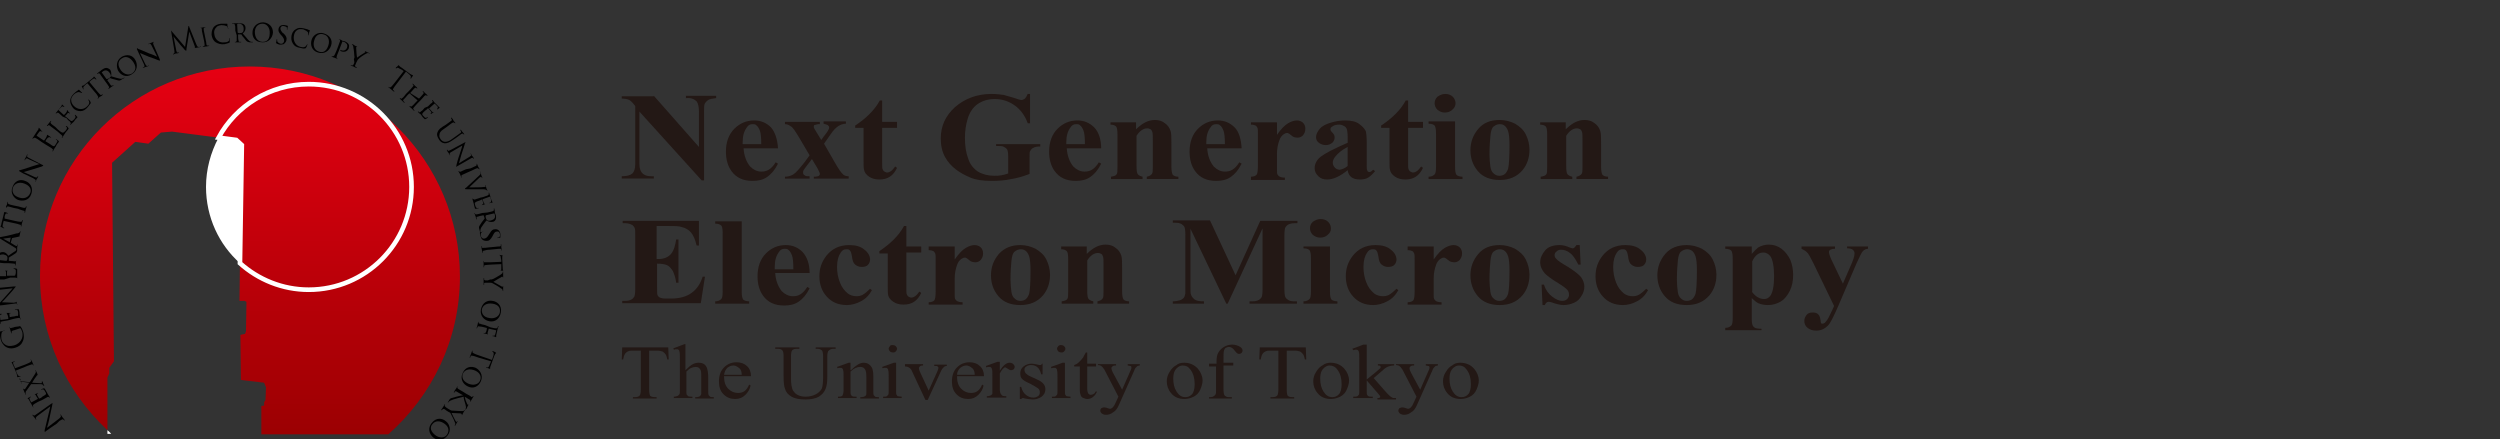 <?xml version="1.0" encoding="utf-8"?>
<!-- Generator: Adobe Illustrator 24.2.3, SVG Export Plug-In . SVG Version: 6.00 Build 0)  -->
<svg version="1.1" id="レイヤー_1" xmlns="http://www.w3.org/2000/svg" xmlns:xlink="http://www.w3.org/1999/xlink" x="0px"
	 y="0px" viewBox="0 0 537.6 94.5" style="enable-background:new 0 0 537.6 94.5;" xml:space="preserve">
<rect x="0" y="0" width="537.6" height="94.5" fill="#333333" stroke="none"/>
<style type="text/css">
	.st0{fill:url(#SVGID_1_);}
	.st1{fill:url(#SVGID_2_);stroke:#FFFFFF;stroke-miterlimit:10;}
	.st2{fill:#FFFFFF;}
	.st3{fill:#231815;}
</style>
<g>
	<path d="M12.2,91.1c-1.9,1.3-1.2,0.8-2.3,1.6c-0.2,0.2-0.3,0.2-0.3,0.1c0,0,0-0.2,0-0.3c0-0.1,0.4-1.5,0.7-2.9
		c0.2-0.9,0.5-1.9,0.5-2.2l-2.7,2c-0.3,0.2-0.4,0.4-0.4,0.6c0,0.1,0.1,0.2,0.1,0.2c0,0.1,0,0.1,0,0.1c0,0-0.1,0-0.1-0.1
		c-0.2-0.2-0.3-0.5-0.4-0.5c0-0.1-0.2-0.2-0.3-0.4c0-0.1-0.1-0.1,0-0.1c0,0,0.1,0,0.1,0c0,0,0.1,0.1,0.1,0.1
		c0.1,0.1,0.2,0.1,0.6-0.2l3.1-2.2c0.4-0.2,0.4-0.3,0.4-0.2s0,0.1-0.1,0.6c0,0.1-0.3,1.4-0.5,2.3c-0.2,1.1-0.5,2.1-0.6,2.4l2.5-1.9
		c0.4-0.3,0.5-0.5,0.5-0.6c0-0.1-0.1-0.2-0.1-0.3c0,0,0-0.1,0-0.1c0,0,0.1,0,0.1,0.1c0.2,0.3,0.3,0.5,0.4,0.6c0,0,0.2,0.2,0.4,0.5
		c0,0.1,0.1,0.1,0,0.1c0,0,0,0-0.1,0c0,0-0.1-0.1-0.2-0.2c-0.1-0.1-0.3,0-0.8,0.3L12.2,91.1z"/>
	<path d="M8.2,86.4c-0.7,0.4-0.9,0.5-1,0.6S7,87.2,7.1,87.4c0,0,0,0.1,0.1,0.1c0,0,0,0.1,0,0.1c0,0-0.1,0-0.1-0.1
		C7,87.4,6.9,87.3,6.8,87c0,0-0.6-1-0.6-1.1C6,85.8,6,85.7,6,85.7c0,0,0,0-0.1-0.1c0,0,0,0,0,0c0,0,0.1,0,0.3-0.1
		c0.1-0.1,0.2-0.1,0.3-0.2c0.1,0,0.1,0,0.1,0s0,0.1,0,0.1c-0.1,0.1-0.1,0.1-0.2,0.1c-0.1,0.1-0.1,0.2,0,0.4c0,0.1,0.3,0.6,0.3,0.6
		c0,0,0,0,0.1,0l1.3-0.7c0,0,0.1,0,0-0.1c0-0.1-0.4-0.6-0.4-0.7c-0.1-0.1-0.1-0.2-0.2-0.2c0,0-0.1,0-0.1,0c0,0,0,0,0,0
		c0,0,0.2-0.1,0.3-0.1c0.2-0.1,0.3-0.1,0.4-0.2c0.1,0,0.1,0,0.1,0c0,0,0,0.1-0.1,0.1S8.1,84.6,8,84.7C8,84.7,7.9,84.8,8,85
		c0.1,0.1,0.3,0.6,0.4,0.7c0,0,0,0,0.1,0l0.4-0.2C9,85.3,9.5,85.1,9.6,85c0.2-0.1,0.3-0.2,0.3-0.4c0-0.1-0.1-0.2-0.2-0.4
		c-0.1-0.1-0.1-0.3-0.3-0.4c-0.1-0.1-0.3-0.1-0.5,0c-0.1,0-0.1,0-0.1,0c0,0,0-0.1,0.1-0.1c0,0,0.4-0.2,0.5-0.2c0.1,0,0.2,0,0.3,0.2
		c0.2,0.4,0.3,0.5,0.4,0.7c0.1,0.2,0.2,0.4,0.4,0.7c0.1,0.1,0.1,0.2,0.2,0.3c0,0.1,0,0.1,0,0.1c0,0-0.1,0-0.1,0c0,0,0-0.1-0.1-0.1
		c-0.1-0.1-0.2-0.1-0.5,0.1c-0.2,0.1-0.4,0.2-0.9,0.5L8.2,86.4z"/>
	<path d="M6.7,82.6l-1,1.4c-0.2,0.2-0.2,0.4-0.2,0.6c0,0.1,0.1,0.2,0.1,0.2c0,0.1,0,0.1,0,0.1c0,0-0.1,0-0.1-0.1
		c-0.1-0.1-0.3-0.6-0.3-0.6S5.1,83.9,5,83.7c0-0.1,0-0.1,0-0.1c0,0,0.1,0,0.1,0c0,0,0.1,0.1,0.1,0.1c0,0,0.1,0,0.1,0
		c0.1,0,0.1-0.1,0.2-0.2c0.3-0.4,0.5-0.8,0.8-1.2c-0.3,0-1.3-0.2-1.5-0.2c-0.1,0-0.1,0-0.2,0c0,0-0.1,0.1,0,0.2c0,0,0,0.1,0.1,0.1
		c0,0,0,0.1,0,0.1s0,0-0.1-0.1c-0.1-0.2-0.2-0.4-0.2-0.5c0-0.1-0.2-0.3-0.2-0.4c0-0.1,0-0.1,0-0.1c0,0,0.1,0,0.1,0
		c0,0.1,0.1,0.1,0.1,0.2C4.3,82,4.5,82,4.8,82l1.6,0.2c0.1-0.2,1.1-1.7,1.2-1.9c0.1-0.1,0.1-0.2,0.1-0.4c0-0.1,0-0.1-0.1-0.2
		c0-0.1,0-0.1,0-0.1c0,0,0.1,0,0.1,0.1c0.2,0.3,0.3,0.6,0.4,0.9c0,0.1,0,0.1,0,0.1c0,0,0,0-0.1,0c0-0.1-0.1,0-0.1,0.1
		c-0.4,0.5-0.7,1-1,1.5l1.7,0.1c0.1,0,0.2,0,0.3,0s0.1-0.1,0.1-0.2c0,0,0,0,0-0.1c0-0.1,0-0.1,0-0.1s0.1,0,0.1,0
		c0.1,0.1,0.2,0.5,0.2,0.5c0,0,0.1,0.2,0.2,0.4c0,0.1,0,0.1,0,0.1s-0.1,0-0.1,0c0,0-0.1-0.1-0.1-0.2c-0.1-0.1-0.3-0.2-0.6-0.2
		L6.7,82.6z"/>
	<path d="M5.4,78.4c0.5-0.2,0.9-0.4,1.1-0.5c0.1-0.1,0.2-0.1,0.2-0.3c0-0.1-0.1-0.2-0.1-0.2s0-0.1,0-0.1c0,0,0.1,0,0.1,0.1
		C6.9,77.7,7,78,7,78s0.2,0.4,0.2,0.5c0,0.1,0,0.1,0,0.1c0,0-0.1,0-0.1-0.1s0-0.1-0.1-0.1c-0.1-0.1-0.1-0.1-0.3,0
		c-0.2,0.1-0.7,0.2-1.1,0.4l-2.2,0.9c0.1,0.2,0.2,0.5,0.3,0.7c0.2,0.4,0.3,0.4,0.4,0.5c0.1,0,0.2,0,0.2,0c0.1,0,0.1,0,0.1,0
		s0,0,0,0.1c0,0-0.5,0.1-0.6,0.1c-0.1,0-0.1,0-0.1,0c0,0,0-0.2,0-0.3c-0.1-0.2-0.1-0.4-0.1-0.4l-0.8-1.9c-0.1-0.2-0.2-0.3-0.2-0.4
		s-0.1-0.1-0.1-0.1s0-0.1,0-0.1c0.2-0.1,0.6-0.2,0.6-0.2c0,0,0.1,0,0.1,0c0,0,0,0.1-0.1,0.1c0,0,0,0-0.1,0c-0.2,0.1-0.3,0.2,0,0.8
		c0.1,0.2,0.2,0.4,0.2,0.6L5.4,78.4z"/>
	<path d="M4,70.2c0.3-0.1,0.3-0.1,0.4,0c0.3,0.3,0.5,0.9,0.6,1.2c0.1,0.5,0.3,1.3-0.2,2.2c-0.2,0.5-0.8,1-1.6,1.2
		c-1,0.3-1.8,0-2.3-0.5s-0.7-1-0.8-1.5c-0.1-0.4-0.1-0.8-0.1-0.9c0-0.1,0-0.3-0.1-0.5c0-0.1,0-0.1,0-0.1c0.1,0,0.3,0,0.9-0.2
		C0.9,71,1,71,1,71c0,0,0,0.1-0.1,0.1c-0.1,0-0.2,0.1-0.4,0.2c-0.2,0.2-0.3,0.8-0.2,1.6c0.1,0.4,0.2,0.8,0.8,1.2
		c0.4,0.3,1,0.4,1.8,0.2c0.9-0.2,1.4-0.8,1.6-1.1c0.4-0.6,0.4-1.2,0.3-1.8c-0.1-0.2-0.2-0.5-0.3-0.7c-0.1-0.1-0.1-0.1-0.2-0.1
		L3.1,71c-0.5,0.1-0.6,0.2-0.6,0.4c0,0.1,0,0.2,0,0.2c0,0,0,0.1,0,0.1c0,0-0.1,0-0.1-0.1c-0.1-0.3-0.2-0.7-0.2-0.7s-0.1-0.4-0.2-0.6
		c0-0.1,0-0.1,0-0.1c0,0,0,0,0,0c0,0,0,0.1,0.1,0.2c0.1,0.2,0.2,0.2,0.4,0.1c0.2,0,0.4-0.1,0.7-0.2L4,70.2z"/>
	<path d="M1.7,68.9c-0.8,0.1-1,0.2-1.2,0.2s-0.3,0.1-0.3,0.3c0,0,0,0.1,0,0.2c0,0,0,0.1,0,0.1c0,0-0.1,0-0.1-0.1
		c0-0.1,0-0.3-0.1-0.6c0,0-0.2-1.1-0.2-1.2s0-0.2-0.1-0.2c0,0,0,0,0-0.1c0,0,0,0,0,0c0,0,0.1,0,0.3,0c0.1,0,0.2,0,0.3,0
		c0.1,0,0.1,0,0.1,0s0,0.1-0.1,0.1c-0.1,0-0.2,0.1-0.2,0.1c-0.1,0.1-0.2,0.1-0.1,0.4c0,0.1,0.1,0.7,0.1,0.7s0,0,0.1,0l1.5-0.2
		c0,0,0.1,0,0.1-0.1c0-0.1-0.1-0.7-0.2-0.8c0-0.1-0.1-0.2-0.1-0.3c0,0-0.1,0-0.1-0.1c0,0,0,0,0,0s0.2,0,0.4,0c0.2,0,0.3,0,0.4,0
		c0,0,0.1,0,0.1,0c0,0,0,0-0.1,0.1c0,0-0.1,0-0.2,0C2,67.2,2,67.3,2,67.5c0,0.1,0.1,0.6,0.1,0.7c0,0,0,0,0,0l0.5-0.1
		c0.2,0,0.8-0.1,0.9-0.2C3.7,68,3.8,68,3.9,67.8c0-0.1,0-0.2,0-0.5c0-0.1,0-0.3-0.1-0.5c-0.1-0.2-0.2-0.2-0.5-0.2
		c-0.1,0-0.1,0-0.1,0c0,0,0-0.1,0.1-0.1c0,0,0.5,0,0.6,0c0.1,0,0.2,0,0.2,0.2c0.1,0.4,0.1,0.6,0.1,0.8c0,0.2,0.1,0.5,0.1,0.7
		c0,0.1,0.1,0.2,0.1,0.4c0,0.1,0,0.1,0,0.1c0,0-0.1,0-0.1-0.1c0,0,0-0.1,0-0.1c0-0.1-0.1-0.2-0.5-0.1c-0.2,0-0.5,0.1-1,0.2L1.7,68.9
		z"/>
	<path d="M-0.2,65.7c-0.2,0-0.3,0-0.3-0.1c0,0,0.1-0.2,0.2-0.2c0.1-0.1,0.9-1,1.8-2c0.4-0.5,1.1-1.2,1.2-1.4l-2.7,0.3
		c-0.3,0-0.5,0.1-0.5,0.2c0,0.1,0,0.2,0,0.2c0,0.1,0,0.1-0.1,0.1s0,0-0.1-0.1c0-0.3,0-0.5,0-0.6s0-0.2-0.1-0.5c0-0.1,0-0.1,0-0.1
		s0.1,0,0.1,0s0,0.1,0,0.2c0,0.1,0.1,0.2,0.5,0.2l3.2-0.3c0.3,0,0.4,0,0.4,0c0,0,0,0.1-0.3,0.4c0,0-0.8,1-1.3,1.5
		c-0.6,0.7-1.3,1.4-1.4,1.5L3,65.1C3.4,65,3.6,65,3.6,64.8c0-0.1,0-0.2,0-0.3c0-0.1,0-0.1,0-0.1s0,0,0,0.1c0,0.3,0,0.6,0,0.6
		s0,0.3,0.1,0.5c0,0.1,0,0.1,0,0.1c0,0,0,0,0-0.1c0,0,0-0.1,0-0.2c-0.1-0.1-0.2-0.2-0.7-0.1C-0.1,65.7,0.9,65.6-0.2,65.7z"/>
	<path d="M0.9,60.1c-0.9,0-1,0-1.2,0c-0.2,0-0.3,0.1-0.3,0.2c0,0,0,0.1,0,0.2c0,0,0,0.1,0,0.1c0,0-0.1,0-0.1-0.1c0-0.1,0-0.3,0-0.6
		c0,0,0-1.1,0-1.3s0-0.2,0-0.2c0,0,0,0,0-0.1c0,0,0,0,0.1,0s0.1,0,0.3,0c0.1,0,0.2,0,0.3,0c0.1,0,0.1,0,0.1,0s0,0-0.1,0
		c-0.1,0-0.2,0-0.2,0c-0.1,0-0.2,0.1-0.2,0.4c0,0.1,0,0.7,0,0.7c0,0,0,0,0.1,0h1.5c0,0,0.1,0,0.1,0c0-0.1,0-0.7,0-0.8
		c0-0.1,0-0.2-0.1-0.3c0,0-0.1,0-0.1-0.1c0,0,0,0,0,0c0,0,0.2,0,0.4,0c0.2,0,0.3,0,0.4,0c0,0,0.1,0,0.1,0c0,0,0,0-0.1,0
		c0,0-0.1,0-0.2,0c-0.1,0-0.2,0.1-0.2,0.3c0,0.1,0,0.7,0,0.8c0,0,0,0,0,0h0.5c0.2,0,0.8,0,0.9,0c0.2,0,0.4,0,0.4-0.2
		c0-0.1,0.1-0.2,0.1-0.5c0-0.1,0-0.3,0-0.5c-0.1-0.2-0.2-0.2-0.4-0.3c-0.1,0-0.1,0-0.1-0.1c0,0,0.1,0,0.1,0c0,0,0.5,0,0.6,0.1
		c0.1,0,0.1,0.1,0.1,0.3c0,0.4,0,0.6,0,0.8c0,0.2,0,0.5,0,0.7c0,0.1,0,0.3,0,0.4c0,0.1,0,0.1,0,0.1s0,0,0-0.1s0-0.1,0-0.1
		c0-0.1-0.1-0.2-0.5-0.2c-0.2,0-0.5,0-1,0L0.9,60.1z"/>
	<path d="M0.9,56.6c-0.9-0.1-1-0.1-1.2-0.1s-0.3,0-0.3,0.2c0,0,0,0.1,0,0.2c0,0,0,0.1,0,0.1c0,0,0,0,0-0.1c0-0.3,0.1-0.7,0.1-0.7
		c0-0.1,0-0.5,0-0.7c0-0.3,0.1-0.7,0.3-1c0.1-0.1,0.4-0.3,0.8-0.3c0.4,0,0.8,0.2,1.2,0.8c0.6-0.4,1.1-0.8,1.5-1
		c0.3-0.3,0.4-0.5,0.4-0.6c0,0,0-0.2,0-0.2c0,0,0-0.1,0-0.1c0,0,0,0,0,0.1l0,0.4c0,0.3,0,0.4-0.1,0.6c-0.1,0.2-0.4,0.4-0.9,0.7
		c-0.3,0.2-0.7,0.4-0.8,0.5c0,0,0,0,0,0.1l0,0.6c0,0,0,0,0,0l0.1,0c0.5,0,1,0.1,1.2,0.1c0.2,0,0.3,0,0.3-0.2c0-0.1,0-0.1,0-0.2
		c0-0.1,0-0.1,0-0.1c0,0,0,0,0,0.1c0,0.3-0.1,0.7-0.1,0.7c0,0.1,0,0.4,0,0.5c0,0.1,0,0.1-0.1,0.1c0,0,0,0,0-0.1c0,0,0-0.1,0-0.1
		c0-0.1-0.1-0.2-0.2-0.2c-0.2,0-0.8-0.1-1.2-0.1L0.9,56.6z M1.4,56.1C1.4,56.1,1.5,56.1,1.4,56.1c0.1-0.1,0.2-0.3,0.2-0.6
		c0-0.1,0-0.3-0.1-0.4c-0.1-0.2-0.4-0.3-0.8-0.4c-0.7,0-1.1,0.3-1.2,0.8c0,0.2,0,0.3,0,0.4c0,0,0,0,0.1,0L1.4,56.1z"/>
	<path d="M2.3,52.2C2.3,52.3,2.3,52.3,2.3,52.2l0.8,0.5c0.2,0.1,0.3,0.2,0.4,0.2c0.1,0,0.2,0,0.2-0.2c0,0,0,0,0,0
		c0-0.1,0-0.1,0.1-0.1s0,0.1,0,0.1c0,0.1-0.1,0.4-0.1,0.5c0,0.1,0,0.3-0.1,0.6c0,0.1,0,0.1-0.1,0.1c0,0,0,0,0-0.1c0,0,0-0.1,0-0.1
		c0-0.3-0.2-0.4-0.4-0.5L0,51.3c-0.2-0.1-0.2-0.1-0.2-0.2c0,0,0,0,0.2-0.1c0.2,0,2.6-0.5,3.5-0.8C4,50.2,4.1,50,4.2,50
		c0-0.1,0.1-0.2,0.1-0.2c0,0,0-0.1,0.1-0.1c0,0,0,0,0,0.1c0,0.1-0.1,0.5-0.2,0.9c0,0.1,0,0.2-0.1,0.2c0,0,0,0,0,0c0,0,0-0.1-0.1,0
		l-1.4,0.3c0,0,0,0,0,0L2.3,52.2z M2.3,51.1C2.3,51.1,2.2,51.1,2.3,51.1l-1.5,0.2c-0.1,0-0.1,0,0,0.1l1.3,0.7c0,0,0,0,0,0L2.3,51.1z
		"/>
	<path d="M3.2,47.5c0.5,0.1,0.9,0.2,1.2,0.2c0.2,0,0.2,0,0.3-0.1c0-0.1,0.1-0.2,0.1-0.2c0,0,0-0.1,0.1-0.1c0,0,0.1,0,0,0.1
		c-0.1,0.3-0.2,0.7-0.2,0.7c0,0-0.1,0.4-0.1,0.5c0,0.1,0,0.1-0.1,0.1c0,0,0,0,0-0.1s0-0.1,0-0.1c0-0.1-0.1-0.2-0.3-0.2
		C4,48.2,3.6,48.1,3.1,48l-2.3-0.5c-0.1,0.2-0.1,0.5-0.2,0.8c-0.1,0.4,0,0.5,0.1,0.6C0.8,48.9,0.9,49,0.9,49c0,0,0,0,0,0.1
		c0,0,0,0-0.1,0c0,0-0.4-0.2-0.6-0.3c-0.1,0-0.1-0.1-0.1-0.1c0,0,0.1-0.2,0.1-0.2c0.1-0.2,0.1-0.4,0.1-0.4l0.5-2
		c0-0.2,0.1-0.4,0.1-0.4c0-0.1,0-0.1,0-0.1c0,0,0,0,0.1,0c0.2,0,0.6,0.2,0.6,0.2c0.1,0,0.1,0,0.1,0.1c0,0,0,0-0.1,0c0,0,0,0-0.1,0
		c-0.3,0-0.3,0-0.5,0.6C1,46.6,1,46.8,1,47L3.2,47.5z"/>
	<path d="M2.9,44.7c-0.8-0.2-1-0.3-1.1-0.3c-0.2,0-0.3,0-0.3,0.1c0,0.1,0,0.1-0.1,0.1c0,0,0,0.1-0.1,0c0,0,0,0,0-0.1
		c0-0.2,0.2-0.5,0.2-0.5c0,0,0.1-0.4,0.1-0.5c0-0.1,0-0.1,0.1-0.1c0,0,0,0,0,0.1c0,0,0,0.1,0,0.1c0,0.2,0.1,0.2,0.2,0.3
		c0.2,0.1,0.3,0.1,1.1,0.3L4,44.4c0.5,0.1,0.9,0.3,1.2,0.3c0.2,0,0.3,0,0.3-0.1c0-0.1,0.1-0.2,0.1-0.2c0,0,0-0.1,0.1,0
		c0,0,0,0,0,0.1c-0.1,0.3-0.2,0.7-0.2,0.7c0,0-0.1,0.4-0.1,0.5c0,0,0,0.1-0.1,0.1c0,0,0,0,0-0.1c0,0,0-0.1,0-0.2
		c0-0.1-0.1-0.2-0.3-0.2c-0.2-0.1-0.7-0.2-1.1-0.4L2.9,44.7z"/>
	<path d="M3.9,43c-0.8-0.3-1.8-1.4-1.2-2.8c0.4-1.2,1.5-1.8,2.7-1.3c1.2,0.4,1.8,1.6,1.3,2.9C6.2,43.2,4.8,43.3,3.9,43z M5.3,39.5
		c-1.2-0.5-2.2,0-2.5,0.8c-0.3,0.8,0,1.7,1.1,2.1c1.2,0.5,2.2,0.1,2.6-0.9C6.7,41.1,6.8,40.1,5.3,39.5z"/>
	<path d="M4.3,36.9c-0.2-0.1-0.2-0.1-0.2-0.2s0.2-0.1,0.2-0.1c0.1,0,1.3-0.4,2.5-0.8c0.7-0.2,1.5-0.5,1.7-0.5l-2.4-1.1
		c-0.3-0.2-0.4-0.2-0.6,0c-0.1,0.1-0.1,0.2-0.1,0.2c0,0.1-0.1,0.1-0.1,0c0,0,0-0.1,0-0.1c0.1-0.2,0.2-0.5,0.3-0.5
		c0-0.1,0.1-0.2,0.2-0.5c0-0.1,0-0.1,0.1-0.1c0,0,0,0,0,0.1s0,0.1-0.1,0.2c0,0.1,0,0.2,0.3,0.4l2.9,1.5c0.3,0.1,0.3,0.2,0.3,0.2
		S9.4,35.6,9,35.8c0,0-1.2,0.4-1.9,0.6c-0.9,0.3-1.8,0.5-2,0.6L7.3,38c0.4,0.2,0.6,0.2,0.7,0.1c0.1-0.1,0.1-0.2,0.1-0.2
		c0,0,0.1-0.1,0.1,0c0,0,0,0,0,0.1c-0.1,0.3-0.3,0.5-0.3,0.5S7.8,38.8,7.7,39c0,0-0.1,0.1-0.1,0.1c0,0,0,0,0-0.1
		c0,0,0.1-0.1,0.1-0.2c0-0.1-0.1-0.2-0.6-0.5C4.3,37,5.2,37.4,4.3,36.9z"/>
	<path d="M8.9,30.5c-0.8-0.6-1-0.7-1.2-0.8c-0.2-0.1-0.3-0.1-0.5,0c0,0-0.1,0.1-0.1,0.1c0,0-0.1,0.1-0.1,0c0,0,0,0,0-0.1
		c0.1-0.1,0.2-0.3,0.4-0.6c0,0,0.7-1.1,0.8-1.2c0.1-0.1,0.1-0.2,0.1-0.3s0-0.1,0-0.1c0,0,0,0,0.1,0c0,0,0.1,0.1,0.2,0.2
		C8.8,28,8.9,28.1,9,28.2c0.1,0,0.1,0.1,0.1,0.1c0,0-0.1,0-0.1,0c-0.1,0-0.1-0.1-0.2-0.1c-0.1,0-0.3,0-0.4,0.2
		c-0.1,0.1-0.4,0.6-0.5,0.7c0,0,0,0,0,0.1l1.5,1c0,0,0.1,0,0.1,0c0.1-0.1,0.5-0.7,0.5-0.8c0.1-0.1,0.1-0.2,0.1-0.3c0,0,0-0.1,0-0.1
		c0,0,0,0,0.1,0c0,0,0.1,0.1,0.3,0.2c0.2,0.1,0.3,0.2,0.4,0.3c0.1,0,0.1,0.1,0.1,0.1c0,0-0.1,0-0.1,0c-0.1,0-0.1-0.1-0.2-0.1
		c-0.1,0-0.2,0-0.4,0.1c-0.1,0.1-0.5,0.6-0.5,0.7c0,0,0,0,0,0.1l0.5,0.3c0.2,0.1,0.8,0.5,0.9,0.6c0.2,0.1,0.4,0.2,0.5,0.1
		c0.1-0.1,0.2-0.2,0.3-0.4c0.1-0.2,0.2-0.3,0.3-0.5c0.1-0.2,0-0.3-0.2-0.5c-0.1,0-0.1-0.1-0.1-0.1c0,0,0.1,0,0.1,0
		c0,0,0.4,0.3,0.5,0.4c0.1,0.1,0.1,0.2-0.1,0.4c-0.3,0.4-0.4,0.5-0.5,0.8c-0.1,0.2-0.3,0.4-0.4,0.6c-0.1,0.1-0.1,0.3-0.2,0.4
		c0,0.1-0.1,0.1-0.1,0c0,0,0,0,0-0.1c0-0.1,0.1-0.1,0.1-0.1c0-0.1,0-0.2-0.4-0.5c-0.2-0.1-0.5-0.3-1-0.6L8.9,30.5z"/>
	<path d="M12.5,27.9c0.6,0.5,0.9,0.7,1.1,0.6c0.1,0,0.2-0.1,0.5-0.4c0.2-0.2,0.3-0.4,0.3-0.6c0-0.1-0.1-0.2-0.2-0.3
		c0,0-0.1-0.1,0-0.1c0,0,0,0,0.1,0s0.3,0.3,0.4,0.4c0.1,0.1,0.1,0.1-0.1,0.4c-0.3,0.3-0.6,0.7-0.9,1.2c-0.1,0.2-0.2,0.3-0.3,0.5
		c0,0-0.1,0.1-0.1,0c0,0,0,0,0-0.1c0,0,0.1-0.1,0.1-0.1c0.1-0.1,0-0.2-0.1-0.3c-0.2-0.2-0.5-0.4-0.9-0.8l-0.8-0.6
		c-0.7-0.5-0.8-0.6-0.9-0.7s-0.3-0.1-0.4,0c0,0-0.1,0.1-0.1,0.1c0,0-0.1,0-0.1,0c0,0,0,0,0-0.1c0.2-0.2,0.4-0.5,0.4-0.5
		c0.1-0.1,0.3-0.4,0.4-0.5c0,0,0.1,0,0.1,0c0,0,0,0,0,0.1c0,0-0.1,0.1-0.1,0.1c-0.1,0.1,0,0.2,0.1,0.4c0.1,0.1,0.2,0.2,0.9,0.7
		L12.5,27.9z"/>
	<path d="M13.5,25.1c-0.6-0.6-0.8-0.7-0.9-0.8c-0.1-0.1-0.2-0.1-0.4,0c0,0-0.1,0.1-0.1,0.1s-0.1,0-0.1,0c0,0,0-0.1,0-0.1
		c0.1-0.1,0.2-0.2,0.4-0.5c0,0,0.8-0.9,0.8-1s0.1-0.1,0.1-0.2c0,0,0,0,0-0.1c0,0,0,0,0.1,0c0,0,0.1,0.1,0.2,0.2
		c0.1,0.1,0.1,0.1,0.2,0.2c0,0,0.1,0.1,0,0.1s-0.1,0-0.1,0c-0.1-0.1-0.1-0.1-0.2-0.1c-0.1-0.1-0.2,0-0.4,0.2
		c-0.1,0.1-0.5,0.5-0.5,0.5s0,0,0,0.1l1.1,1c0,0,0.1,0,0.1,0c0.1-0.1,0.5-0.5,0.5-0.6c0.1-0.1,0.1-0.2,0.1-0.3c0,0,0-0.1,0-0.1
		c0,0,0,0,0.1,0c0,0,0.1,0.1,0.2,0.3c0.1,0.1,0.2,0.2,0.3,0.3c0,0,0,0.1,0,0.1c0,0-0.1,0-0.1,0c0,0-0.1-0.1-0.1-0.1
		c-0.1,0-0.2-0.1-0.3,0.1c-0.1,0.1-0.4,0.5-0.5,0.5c0,0,0,0,0,0.1l0.4,0.3c0.1,0.1,0.6,0.5,0.7,0.6c0.2,0.1,0.3,0.2,0.4,0.1
		c0.1,0,0.2-0.1,0.4-0.3c0.1-0.1,0.2-0.2,0.3-0.4c0.1-0.2,0-0.3-0.1-0.5c0,0,0-0.1,0-0.1c0,0,0.1,0,0.1,0c0,0,0.3,0.3,0.4,0.4
		c0.1,0.1,0.1,0.1-0.1,0.3c-0.3,0.3-0.4,0.4-0.5,0.6c-0.1,0.2-0.4,0.4-0.5,0.5c-0.1,0.1-0.2,0.2-0.3,0.3c0,0-0.1,0.1-0.1,0
		s0,0,0-0.1c0,0,0.1-0.1,0.1-0.1c0.1-0.1,0-0.2-0.2-0.5c-0.2-0.1-0.4-0.3-0.7-0.7L13.5,25.1z"/>
	<path d="M17.3,23.9c-0.7,0-1.3-0.3-1.6-0.7c-0.2-0.3-0.6-0.8-0.6-1.5c0-0.5,0.2-1,0.8-1.6c0.2-0.2,0.4-0.3,0.6-0.5
		c0.2-0.1,0.3-0.2,0.4-0.3c0,0,0.1,0,0.1,0c0,0,0.1,0.1,0.2,0.2c0.1,0.1,0.4,0.4,0.4,0.4c0.1,0.1,0.1,0.1,0,0.1c0,0-0.1,0-0.1,0
		c-0.1-0.1-0.4-0.2-0.6-0.2c-0.2,0-0.7,0.2-1,0.5c-0.5,0.5-0.6,0.9-0.6,1.1c0,0.6,0.2,1,0.6,1.4c0.8,0.8,2,0.9,2.8,0.1
		c0.3-0.3,0.5-0.5,0.5-0.9c0-0.2-0.1-0.3-0.2-0.5c0-0.1,0-0.1,0-0.1c0,0,0,0,0.1,0c0,0,0.4,0.5,0.4,0.6c0,0.1,0,0.1,0,0.2
		c-0.1,0.2-0.4,0.5-0.6,0.8C18.4,23.6,17.9,23.9,17.3,23.9z"/>
	<path d="M20.7,19.4c0.3,0.4,0.6,0.7,0.8,0.9c0.1,0.1,0.2,0.2,0.3,0.1c0.1,0,0.2-0.1,0.2-0.1c0,0,0.1,0,0.1,0c0,0,0,0,0,0.1
		c-0.2,0.2-0.5,0.4-0.6,0.4s-0.3,0.3-0.4,0.4c0,0-0.1,0-0.1,0c0,0,0,0,0-0.1c0,0,0.1-0.1,0.1-0.1c0.1-0.1,0-0.2-0.1-0.4
		c-0.1-0.2-0.4-0.6-0.7-0.9l-1.5-1.8c-0.2,0.1-0.4,0.3-0.6,0.5c-0.3,0.3-0.3,0.4-0.3,0.5c0,0.1,0,0.2,0.1,0.2c0,0,0,0.1,0,0.1
		s0,0-0.1,0c0,0-0.2-0.4-0.3-0.6c0-0.1,0-0.1,0-0.1c0,0,0.2-0.1,0.3-0.1c0.2-0.1,0.3-0.2,0.3-0.2l1.6-1.3c0.1-0.1,0.3-0.2,0.3-0.3
		s0.1-0.1,0.1-0.1c0,0,0,0,0.1,0c0.1,0.1,0.4,0.5,0.4,0.5c0,0,0,0.1,0,0.1c0,0,0,0-0.1,0c0,0,0,0-0.1-0.1c-0.2-0.2-0.3-0.2-0.8,0.2
		c-0.2,0.1-0.3,0.3-0.5,0.4L20.7,19.4z"/>
	<path d="M22.2,16.9c-0.5-0.7-0.6-0.8-0.7-1c-0.1-0.1-0.2-0.2-0.4-0.1c0,0-0.1,0.1-0.1,0.1c0,0-0.1,0-0.1,0s0-0.1,0-0.1
		c0.2-0.2,0.5-0.4,0.5-0.4c0,0,0.4-0.3,0.5-0.4c0.3-0.2,0.6-0.4,1-0.4c0.1,0,0.5,0.1,0.8,0.4c0.2,0.3,0.3,0.8,0.2,1.4
		c0.7,0.2,1.3,0.4,1.8,0.5c0.4,0.1,0.6,0,0.8-0.1c0,0,0.1-0.1,0.2-0.1c0,0,0.1,0,0.1,0c0,0,0,0-0.1,0.1l-0.4,0.2
		c-0.2,0.2-0.4,0.2-0.5,0.3c-0.3,0.1-0.6-0.1-1.1-0.2c-0.4-0.1-0.8-0.2-1-0.3c0,0,0,0-0.1,0l-0.5,0.4c0,0,0,0,0,0l0,0.1
		c0.3,0.4,0.6,0.8,0.7,1c0.1,0.1,0.2,0.2,0.4,0.1c0,0,0.1-0.1,0.1-0.1c0,0,0.1,0,0.1,0c0,0,0,0.1,0,0.1c-0.3,0.2-0.6,0.4-0.6,0.4
		c-0.1,0.1-0.3,0.2-0.4,0.3c0,0-0.1,0-0.1,0c0,0,0,0,0-0.1c0,0,0.1,0,0.1-0.1c0.1-0.1,0.1-0.2,0-0.3c-0.1-0.2-0.4-0.6-0.7-1
		L22.2,16.9z M22.9,17C22.9,17.1,22.9,17.1,22.9,17c0.2,0,0.4-0.1,0.6-0.2c0.1-0.1,0.2-0.2,0.3-0.3c0.1-0.2,0-0.5-0.2-0.8
		c-0.4-0.6-0.9-0.7-1.4-0.4c-0.1,0.1-0.2,0.2-0.3,0.2c0,0,0,0,0,0.1L22.9,17z"/>
	<path d="M25.4,15.2c-0.4-0.8-0.5-2.2,0.8-3c1.1-0.6,2.3-0.4,2.9,0.7c0.6,1.1,0.4,2.4-0.8,3.1C27.1,16.8,25.9,16.1,25.4,15.2z
		 M28.7,13.4c-0.7-1.1-1.7-1.4-2.4-0.9c-0.8,0.4-1.1,1.3-0.5,2.3c0.6,1.1,1.7,1.5,2.6,1C28.8,15.5,29.6,14.8,28.7,13.4z"/>
	<path d="M29.5,10.7c-0.1-0.2-0.1-0.2,0-0.3s0.2,0.1,0.2,0.1c0.1,0,1.2,0.5,2.4,1c0.7,0.2,1.5,0.6,1.7,0.7l-1.2-2.4
		c-0.2-0.3-0.2-0.4-0.4-0.4c-0.1,0-0.2,0.1-0.2,0.1c-0.1,0-0.1,0-0.1,0s0-0.1,0.1-0.1c0.2-0.1,0.5-0.2,0.5-0.2
		c0.1,0,0.2-0.1,0.5-0.2c0.1,0,0.1,0,0.1,0c0,0,0,0.1,0,0.1S33,9,33,9.1c-0.1,0.1-0.1,0.2,0,0.5l1.3,3c0.1,0.3,0.1,0.3,0.1,0.4
		s-0.1,0-0.5-0.1c0,0-1.2-0.5-1.9-0.7c-0.9-0.4-1.7-0.7-1.9-0.8l1.1,2.3c0.2,0.4,0.3,0.5,0.5,0.5c0.1,0,0.2-0.1,0.2-0.1
		c0,0,0.1,0,0.1,0c0,0,0,0.1-0.1,0.1c-0.3,0.1-0.5,0.2-0.6,0.2c0,0-0.2,0.1-0.5,0.2c0,0-0.1,0-0.1,0c0,0,0-0.1,0.1-0.1
		c0,0,0.1-0.1,0.2-0.1c0.1-0.1,0.1-0.3-0.1-0.7C29.5,10.8,30,11.7,29.5,10.7z"/>
	<path d="M42.2,9.5c0.1,0.2,0.2,0.6,0.5,0.6c0.2,0,0.3,0,0.4-0.1c0,0,0.1,0,0.1,0c0,0,0,0.1-0.1,0.1c-0.1,0-0.8,0.2-1,0.2
		c-0.1,0-0.2,0-0.2,0c0,0,0,0,0-0.1c0,0,0-0.1,0-0.2l-1.2-3.2l-0.6,3.7c0,0.3,0,0.4-0.1,0.4c0,0-0.1,0-0.3-0.2
		c-0.2-0.3-1.1-1.2-1.1-1.3c-0.1-0.1-1.2-1.4-1.3-1.6l0.6,3c0,0.1,0,0.2,0.1,0.3c0,0.2,0.1,0.2,0.2,0.2c0.1,0,0.2,0,0.2,0
		c0,0,0.1,0,0.1,0c0,0,0,0.1-0.1,0.1c-0.2,0.1-0.5,0.1-0.6,0.1c0,0-0.3,0.1-0.5,0.2c-0.1,0-0.1,0-0.1,0c0,0,0-0.1,0-0.1
		c0,0,0.1,0,0.2-0.1c0.2-0.1,0.1-0.3,0.1-0.6l-0.7-4.2c0-0.1,0-0.1,0-0.1s0.1,0,0.1,0.1l2.9,3.4l0.7-4.4c0-0.1,0-0.1,0.1-0.1
		c0,0,0.1,0,0.1,0.2L42.2,9.5z"/>
	<path d="M43.6,7.5c-0.2-0.8-0.2-1-0.2-1.2s-0.1-0.3-0.2-0.3c-0.1,0-0.1,0-0.1,0c0,0-0.1,0-0.1,0C42.9,6,43,6,43,6
		c0.2,0,0.5-0.1,0.6-0.1c0,0,0.4-0.1,0.5-0.1c0.1,0,0.1,0,0.1,0c0,0,0,0-0.1,0.1c0,0-0.1,0-0.1,0c-0.2,0.1-0.2,0.2-0.2,0.3
		c0,0.2,0,0.3,0.2,1.2l0.2,1c0.1,0.5,0.2,0.9,0.2,1.2c0.1,0.2,0.1,0.2,0.3,0.2c0.1,0,0.2,0,0.2,0c0.1,0,0.1,0,0.1,0
		c0,0,0,0.1-0.1,0.1c-0.3,0.1-0.7,0.1-0.7,0.1c0,0-0.4,0.1-0.5,0.1c0,0-0.1,0-0.1,0c0,0,0-0.1,0.1-0.1c0,0,0.1,0,0.1-0.1
		C44,9.9,44,9.8,44,9.6c0-0.2-0.1-0.7-0.2-1.2L43.6,7.5z"/>
	<path d="M46.4,9.1c-0.6-0.4-0.8-1-0.9-1.6c0-0.4,0-1,0.4-1.6c0.3-0.4,0.8-0.7,1.6-0.8c0.3,0,0.5,0,0.8,0c0.2,0,0.4,0,0.5,0
		c0,0,0.1,0,0.1,0.1c0,0.1,0,0.1,0,0.3C49,5.7,49,6,49.1,6.1c0,0.1,0,0.1,0,0.1c0,0,0,0-0.1-0.1c0-0.2-0.1-0.4-0.3-0.5
		c-0.2-0.1-0.7-0.2-1.1-0.2c-0.7,0.1-1,0.3-1.1,0.5C46,6.4,46,6.9,46.1,7.4c0.1,1.1,1.1,1.9,2.2,1.7C48.7,9.1,49,9,49.2,8.8
		c0.1-0.1,0.1-0.3,0.1-0.5c0-0.1,0-0.1,0.1-0.1c0,0,0,0,0,0.1c0,0.1,0,0.6,0,0.7c0,0.1,0,0.1-0.1,0.2c-0.2,0.1-0.6,0.2-1,0.3
		C47.5,9.6,46.9,9.4,46.4,9.1z"/>
	<path d="M50.6,6.6c0-0.9,0-1-0.1-1.2c0-0.2-0.1-0.3-0.3-0.3c0,0-0.1,0-0.2,0c0,0-0.1,0-0.1,0s0-0.1,0.1-0.1c0.3,0,0.7,0,0.7,0
		c0,0,0.5,0,0.7,0c0.3,0,0.7,0,1,0.2c0.1,0.1,0.4,0.3,0.4,0.8c0,0.4-0.1,0.8-0.6,1.2c0.5,0.6,0.9,1,1.2,1.4c0.3,0.3,0.5,0.4,0.7,0.4
		c0,0,0.2,0,0.2,0c0,0,0.1,0,0.1,0c0,0,0,0.1-0.1,0.1l-0.4,0c-0.3,0-0.4,0-0.6-0.1c-0.3-0.1-0.5-0.4-0.8-0.8
		c-0.3-0.3-0.5-0.6-0.6-0.8c0,0,0,0-0.1,0l-0.6,0c0,0,0,0,0,0v0.1c0,0.5,0,1,0.1,1.2c0,0.2,0,0.3,0.3,0.3c0.1,0,0.1,0,0.2,0
		c0.1,0,0.1,0,0.1,0c0,0,0,0.1-0.1,0.1c-0.3,0-0.7,0-0.7,0c-0.1,0-0.4,0-0.5,0c-0.1,0-0.1,0-0.1-0.1c0,0,0,0,0.1,0c0,0,0.1,0,0.1,0
		c0.1,0,0.1-0.1,0.2-0.2c0-0.2,0-0.8,0-1.2L50.6,6.6z M51.1,7C51.1,7.1,51.1,7.1,51.1,7c0.1,0.1,0.4,0.2,0.6,0.1
		c0.1,0,0.3,0,0.4-0.1c0.2-0.1,0.3-0.4,0.3-0.8c0-0.7-0.4-1.1-1-1.1c-0.2,0-0.3,0-0.4,0.1c0,0,0,0,0,0.1L51.1,7z"/>
	<path d="M54.3,6.9c0-0.9,0.8-2.1,2.3-2.1c1.2,0.1,2.1,0.9,2.1,2.2c-0.1,1.2-1,2.2-2.3,2.1C54.8,9.1,54.2,7.9,54.3,6.9z M58,7.2
		c0.1-1.3-0.7-2.1-1.5-2.1c-0.9,0-1.6,0.5-1.7,1.7C54.8,8.1,55.4,9,56.5,9C56.9,9,58,8.9,58,7.2z"/>
	<path d="M59.4,9.3c-0.1-0.1-0.1-0.1,0-0.2c0-0.3,0.1-0.5,0.1-0.6c0-0.1,0-0.1,0.1-0.1c0,0,0,0,0,0.1c0,0,0,0.1,0,0.2
		c0,0.4,0.4,0.6,0.7,0.7c0.5,0.1,0.8-0.3,0.8-0.6c0-0.4-0.1-0.6-0.5-1.1l-0.2-0.2c-0.5-0.6-0.6-0.9-0.5-1.3c0.1-0.6,0.6-0.9,1.3-0.8
		c0.2,0,0.4,0.1,0.5,0.1c0.1,0,0.2,0.1,0.2,0.1c0,0,0,0,0,0.1s-0.1,0.2-0.1,0.6c0,0.1,0,0.1-0.1,0.1s0,0,0-0.1c0-0.1,0-0.2,0-0.3
		c0-0.1-0.1-0.3-0.7-0.4c-0.4-0.1-0.7,0.2-0.7,0.5c0,0.3,0.1,0.5,0.5,1L61,7.2c0.6,0.6,0.7,1,0.6,1.4c0,0.2-0.2,0.6-0.6,0.9
		c-0.3,0.1-0.6,0.1-0.9,0.1C59.9,9.5,59.7,9.5,59.4,9.3z"/>
	<path d="M63,9.4c-0.4-0.6-0.4-1.2-0.3-1.8c0.1-0.4,0.3-1,0.9-1.3C64,6,64.5,5.9,65.3,6.1c0.3,0.1,0.5,0.1,0.8,0.2
		c0.2,0.1,0.4,0.2,0.5,0.2c0.1,0,0.1,0,0,0.1c0,0.1,0,0.1-0.1,0.3c0,0.2-0.1,0.5-0.1,0.6c0,0.1,0,0.1-0.1,0.1c0,0,0-0.1,0-0.1
		c0-0.2,0-0.4-0.1-0.6c-0.2-0.2-0.5-0.4-1-0.6c-0.7-0.1-1,0-1.2,0.1c-0.5,0.3-0.7,0.7-0.8,1.3c-0.2,1.1,0.4,2.2,1.5,2.4
		c0.4,0.1,0.7,0.1,1-0.1c0.1-0.1,0.2-0.2,0.3-0.4c0-0.1,0.1-0.1,0.1-0.1c0,0,0,0.1,0,0.1c0,0.1-0.2,0.6-0.3,0.7
		c-0.1,0.1-0.1,0.1-0.2,0.1c-0.2,0.1-0.7,0-1-0.1C63.8,10.2,63.3,9.9,63,9.4z"/>
	<path d="M67,8.6c0.2-0.8,1.2-1.9,2.7-1.4c1.2,0.4,1.9,1.4,1.5,2.6c-0.4,1.2-1.5,1.9-2.8,1.5C67,10.9,66.7,9.6,67,8.6z M70.6,9.8
		c0.4-1.2-0.1-2.2-1-2.4c-0.8-0.3-1.7,0.1-2,1.2c-0.4,1.2,0,2.2,1,2.5C69.1,11.3,70.1,11.4,70.6,9.8z"/>
	<path d="M72.7,10C73,9.2,73,9.1,73.1,8.9c0.1-0.2,0-0.3-0.1-0.4c0,0-0.1-0.1-0.2-0.1c0,0,0,0,0,0c0,0,0.1,0,0.1,0
		c0.2,0.1,0.6,0.2,0.6,0.3c0.1,0.1,0.4,0.1,0.7,0.2c0.6,0.3,0.8,0.6,0.8,0.7c0.1,0.1,0.1,0.4,0,0.8c-0.3,0.7-1,0.9-1.7,0.6
		c0,0-0.1,0-0.1-0.1c0,0-0.1,0,0-0.1c0-0.1,0.1,0,0.2,0c0.5,0.2,1,0,1.2-0.5c0-0.1,0.2-0.4,0-0.8C74.3,9.1,74,9,73.9,9
		c-0.1,0-0.2-0.1-0.2-0.1c0,0-0.1,0-0.1,0.1l-0.8,2.1c-0.2,0.5-0.4,0.9-0.4,1.1c0,0.1-0.1,0.3,0.1,0.4c0.1,0,0.2,0.1,0.2,0.1
		c0,0,0,0,0,0c0,0,0,0-0.1,0c-0.3-0.1-0.6-0.3-0.7-0.3c0,0-0.4-0.1-0.5-0.2c-0.1,0-0.1,0-0.1-0.1c0,0,0,0,0.1,0c0,0,0.1,0,0.2,0
		c0.1,0,0.2-0.1,0.3-0.2c0.1-0.2,0.3-0.6,0.5-1.1L72.7,10z"/>
	<path d="M76.1,12.7c0.1-0.3,0.2-0.4,0.1-0.6c0-0.1-0.1-1.5-0.2-1.8c0-0.3-0.1-0.4-0.1-0.5c-0.1-0.1-0.1-0.2-0.2-0.2
		c0,0-0.1-0.1,0-0.1c0,0,0,0,0.1,0c0.1,0,0.5,0.3,0.5,0.3c0,0,0.2,0.1,0.4,0.2c0.1,0,0.1,0.1,0.1,0.1s0,0-0.1,0
		c-0.1,0-0.1,0-0.1,0.1c0,0.1,0,0.1,0,0.2c0,0.2,0.1,1.8,0.2,2c0.2-0.2,1.3-0.9,1.5-1c0.2-0.1,0.2-0.2,0.3-0.2c0-0.1,0-0.1-0.1-0.1
		c0,0-0.1-0.1,0-0.1c0,0,0,0,0.1,0c0.1,0.1,0.2,0.1,0.3,0.2c0.1,0,0.4,0.2,0.5,0.2c0.1,0,0.1,0.1,0.1,0.1c0,0-0.1,0-0.1,0
		c-0.1-0.1-0.2-0.1-0.3-0.1s-0.2,0.1-0.3,0.1c-0.6,0.3-1.6,1-1.7,1.2c-0.2,0.1-0.2,0.3-0.3,0.4l-0.2,0.4c0,0-0.1,0.3-0.2,0.5
		c-0.1,0.1-0.1,0.2,0.1,0.4c0.1,0.1,0.2,0.1,0.2,0.1c0.1,0,0.1,0.1,0,0.1c0,0,0,0-0.1,0c-0.3-0.1-0.6-0.3-0.6-0.3
		c0,0-0.4-0.1-0.5-0.2c-0.1,0-0.1-0.1-0.1-0.1c0,0,0,0,0.1,0c0.1,0,0.1,0,0.2,0.1c0.1,0,0.2-0.1,0.3-0.2c0.1-0.2,0.2-0.4,0.2-0.5
		L76.1,12.7z"/>
	<path d="M85.4,17.9c-0.4,0.5-0.7,0.9-0.8,1.1c-0.1,0.2-0.2,0.3,0,0.4c0.1,0.1,0.2,0.2,0.2,0.2c0,0,0,0,0,0.1c0,0-0.1,0-0.1,0
		c-0.3-0.2-0.6-0.5-0.6-0.5s-0.3-0.2-0.5-0.4c-0.1,0-0.1-0.1-0.1-0.1c0,0,0,0,0.1,0c0,0,0.1,0.1,0.2,0.1c0.1,0,0.2,0,0.4-0.2
		c0.2-0.2,0.5-0.6,0.9-1.1l1.7-2.2c-0.2-0.2-0.5-0.4-0.8-0.5c-0.3-0.2-0.5-0.3-0.6-0.2c-0.1,0.1-0.2,0.1-0.2,0.1c0,0-0.1,0-0.1,0
		c0,0,0,0,0-0.1c0-0.1,0.5-0.4,0.5-0.5c0,0,0.1-0.1,0.1-0.1c0,0,0.1,0.1,0.2,0.2c0.1,0.1,0.3,0.3,0.4,0.3l1.9,1.4
		c0.2,0.1,0.3,0.2,0.4,0.2c0.1,0,0.1,0.1,0.2,0.1c0,0,0,0,0,0.1c-0.1,0.1-0.4,0.5-0.4,0.6c0,0-0.1,0.1-0.1,0s0,0,0-0.1
		c0,0,0,0,0-0.1c0.1-0.2,0.1-0.4-0.4-0.8c-0.2-0.2-0.4-0.3-0.6-0.5L85.4,17.9z"/>
	<path d="M90.1,21.2C90.1,21.2,90.1,21.2,90.1,21.2l0.1-0.1c0.6-0.6,0.7-0.8,0.8-0.9c0.1-0.1,0.2-0.2,0-0.4c0,0-0.1-0.1-0.1-0.1
		c0,0,0-0.1,0-0.1c0,0,0.1,0,0.1,0c0.2,0.2,0.4,0.4,0.5,0.5c0,0,0.3,0.2,0.4,0.4c0,0,0.1,0.1,0,0.1c0,0,0,0-0.1,0c0,0-0.1,0-0.1-0.1
		c-0.1-0.1-0.2,0-0.4,0.1c-0.1,0.1-0.2,0.2-0.8,0.9l-0.7,0.7c-0.4,0.4-0.6,0.7-0.8,0.9c-0.1,0.1-0.2,0.2-0.1,0.4
		c0.1,0.1,0.1,0.1,0.2,0.2c0,0,0.1,0.1,0,0.1c0,0-0.1,0-0.1,0c-0.2-0.2-0.5-0.5-0.5-0.5c0,0-0.3-0.2-0.4-0.4c-0.1,0-0.1-0.1,0-0.1
		c0,0,0,0,0.1,0c0,0,0.1,0.1,0.1,0.1c0.1,0.1,0.2,0,0.3-0.1c0.2-0.1,0.5-0.5,0.8-0.8l0.4-0.4c0,0,0,0,0,0l-1.7-1.5c0,0,0,0-0.1,0
		l-0.4,0.4c-0.3,0.4-0.6,0.7-0.8,0.9c-0.1,0.1-0.2,0.2,0,0.4c0.1,0.1,0.1,0.1,0.2,0.2c0,0,0,0.1,0,0.1c0,0-0.1,0-0.1,0
		c-0.2-0.2-0.5-0.5-0.5-0.5c0,0-0.3-0.2-0.4-0.4c0,0-0.1-0.1,0-0.1c0,0,0,0,0.1,0c0,0,0.1,0.1,0.1,0.1c0.1,0.1,0.2,0,0.3-0.1
		c0.2-0.1,0.5-0.5,0.8-0.9l0.7-0.7c0.6-0.6,0.7-0.8,0.8-0.9c0.1-0.1,0.2-0.2,0-0.4c0,0-0.1-0.1-0.1-0.1c0,0,0-0.1,0-0.1
		c0,0,0.1,0,0.1,0c0.2,0.2,0.4,0.4,0.5,0.5c0,0,0.3,0.2,0.4,0.4c0.1,0,0.1,0.1,0,0.1c0,0,0,0-0.1,0s0,0-0.1-0.1
		c-0.1-0.1-0.2,0-0.4,0.1c-0.1,0.1-0.2,0.2-0.8,0.9l-0.1,0.1c0,0,0,0,0,0L90.1,21.2z"/>
	<path d="M92,22.9c0.6-0.6,0.7-0.7,0.9-0.8c0.1-0.1,0.2-0.2,0.1-0.4c0,0-0.1-0.1-0.1-0.1c0,0,0-0.1,0-0.1c0,0,0.1,0,0.1,0
		c0.1,0.1,0.2,0.2,0.4,0.5c0,0,0.8,0.8,0.9,0.9c0.1,0.1,0.1,0.1,0.2,0.2c0,0,0,0,0.1,0c0,0,0,0,0,0c0,0-0.1,0.1-0.2,0.2
		c-0.1,0.1-0.2,0.1-0.3,0.2c0,0-0.1,0.1-0.1,0s0,0,0-0.1c0.1-0.1,0.1-0.1,0.1-0.2c0.1-0.1,0.1-0.2-0.1-0.4c-0.1-0.1-0.5-0.5-0.5-0.5
		s0,0-0.1,0l-1.1,1c0,0,0,0,0,0.1c0.1,0,0.5,0.5,0.6,0.6c0.1,0.1,0.2,0.2,0.3,0.1c0,0,0.1,0,0.1,0c0,0,0,0,0,0c0,0-0.1,0.1-0.3,0.2
		s-0.2,0.2-0.3,0.2c0,0-0.1,0-0.1,0c0,0,0,0,0-0.1c0,0,0.1-0.1,0.1-0.1c0.1-0.1,0.1-0.2-0.1-0.4c-0.1-0.1-0.4-0.5-0.5-0.6
		c0,0,0,0-0.1,0l-0.3,0.3c-0.2,0.1-0.6,0.5-0.7,0.6c-0.2,0.2-0.2,0.3-0.2,0.4c0,0.1,0.1,0.2,0.3,0.4c0.1,0.1,0.2,0.2,0.3,0.3
		c0.2,0.1,0.3,0,0.5-0.1c0.1,0,0.1,0,0.1,0c0,0,0,0.1,0,0.1c0,0-0.4,0.3-0.5,0.3c-0.1,0.1-0.2,0-0.3-0.1c-0.3-0.3-0.4-0.4-0.5-0.6
		c-0.1-0.2-0.3-0.4-0.5-0.5c-0.1-0.1-0.2-0.2-0.3-0.3c0,0-0.1-0.1,0-0.1c0,0,0.1,0,0.1,0c0,0,0.1,0,0.1,0.1c0.1,0.1,0.2,0.1,0.5-0.2
		c0.2-0.1,0.4-0.3,0.7-0.7L92,22.9z"/>
	<path d="M95.5,27.7c-0.8,0.5-1,0.9-1,1.3c-0.1,0.4,0.1,0.7,0.3,1c0.2,0.3,0.6,0.5,0.9,0.5c0.5,0,1-0.2,1.5-0.6l0.7-0.5
		c0.8-0.6,1-0.7,1.1-0.8c0.2-0.1,0.2-0.2,0.1-0.4c0,0-0.1-0.1-0.1-0.2c0,0,0,0,0-0.1c0,0,0.1,0,0.1,0c0.2,0.2,0.3,0.5,0.4,0.5
		c0,0,0.2,0.3,0.3,0.4c0,0.1,0.1,0.1,0,0.1c0,0-0.1,0-0.1,0c0,0-0.1-0.1-0.1-0.1c-0.1-0.1-0.2-0.1-0.4,0C99,29,98.8,29.1,98,29.7
		l-0.6,0.4c-0.6,0.4-1.2,0.8-1.9,0.7c-0.6-0.1-0.9-0.5-1.1-0.8c-0.1-0.2-0.5-0.7-0.4-1.3c0.1-0.4,0.3-0.9,1.1-1.4l0.8-0.5
		c0.8-0.6,1-0.7,1.1-0.8c0.2-0.1,0.2-0.2,0.1-0.4c0,0-0.1-0.1-0.1-0.2c0,0,0,0,0-0.1c0,0,0.1,0,0.1,0c0.2,0.2,0.4,0.5,0.4,0.6
		s0.3,0.3,0.4,0.5c0,0.1,0.1,0.1,0,0.1c0,0-0.1,0-0.1,0c0,0-0.1-0.1-0.1-0.1c-0.1-0.1-0.2-0.1-0.4,0c-0.2,0.1-0.3,0.2-1.1,0.8
		L95.5,27.7z"/>
	<path d="M99.8,30.7c0.2-0.1,0.2-0.1,0.3-0.1c0,0,0,0.2-0.1,0.2c0,0.1-0.4,1.3-0.8,2.5c-0.2,0.7-0.4,1.5-0.5,1.8l2.3-1.4
		c0.3-0.2,0.4-0.3,0.3-0.4c0-0.1-0.1-0.2-0.1-0.2c0,0,0-0.1,0-0.1c0,0,0.1,0,0.1,0.1c0.1,0.2,0.2,0.5,0.3,0.5s0.1,0.2,0.3,0.4
		c0,0.1,0,0.1,0,0.1c0,0-0.1,0-0.1,0s-0.1-0.1-0.1-0.1c-0.1-0.1-0.2-0.1-0.5,0.1l-2.8,1.6c-0.3,0.2-0.3,0.2-0.3,0.1s0-0.1,0.1-0.5
		c0,0,0.3-1.2,0.6-2c0.3-0.9,0.6-1.8,0.6-2l-2.2,1.3c-0.4,0.2-0.5,0.3-0.5,0.5c0,0.1,0.1,0.2,0.1,0.2s0,0.1,0,0.1c0,0-0.1,0-0.1-0.1
		c-0.2-0.3-0.3-0.5-0.3-0.5c0,0-0.2-0.2-0.3-0.5c0,0,0-0.1,0-0.1c0,0,0.1,0,0.1,0c0,0,0.1,0.1,0.1,0.2c0.1,0.1,0.3,0,0.7-0.2
		C99.8,30.7,98.9,31.2,99.8,30.7z"/>
	<path d="M101.2,36.2c0.8-0.4,0.9-0.4,1.1-0.5c0.2-0.1,0.2-0.2,0.2-0.3c0-0.1,0-0.1,0-0.1s0-0.1,0-0.1c0,0,0.1,0,0.1,0.1
		c0.1,0.2,0.2,0.5,0.2,0.5s0.2,0.3,0.3,0.5c0,0.1,0,0.1,0,0.1c0,0,0,0-0.1,0c0,0,0-0.1-0.1-0.1c-0.1-0.2-0.2-0.1-0.4-0.1
		c-0.2,0.1-0.3,0.1-1.1,0.5l-0.9,0.4c-0.4,0.2-0.9,0.4-1.1,0.5c-0.2,0.1-0.2,0.2-0.2,0.3c0,0.1,0.1,0.2,0.1,0.2c0,0,0,0.1,0,0.1
		s-0.1,0-0.1-0.1c-0.1-0.3-0.3-0.6-0.3-0.7c0,0-0.2-0.3-0.3-0.5c0,0,0-0.1,0-0.1c0,0,0.1,0,0.1,0c0,0,0.1,0.1,0.1,0.1
		c0.1,0.1,0.2,0,0.3,0c0.2-0.1,0.6-0.3,1.1-0.5L101.2,36.2z"/>
	<path d="M103.1,37.7c0.2-0.2,0.3-0.3,0.2-0.5c0-0.1,0-0.2-0.1-0.2c0,0,0-0.1,0-0.1c0,0,0.1,0,0.1,0.1c0.1,0.3,0.2,0.6,0.2,0.7
		c0,0,0.2,0.3,0.2,0.5c0,0.1,0,0.1,0,0.1c0,0-0.1,0-0.1-0.1c0-0.1-0.1-0.1-0.1-0.2c-0.1,0-0.1,0-0.1,0c0,0-0.1,0.1-0.3,0.2l-2.2,2.1
		c0.8,0,2.8,0,3.2-0.1c0.1,0,0.2,0,0.2,0c0,0,0.1,0,0.1-0.1s0-0.1-0.1-0.2c0,0,0-0.1,0-0.1s0.1,0,0.1,0.1c0.1,0.2,0.2,0.5,0.2,0.6
		c0,0,0.1,0.2,0.2,0.4c0,0.1,0,0.1,0,0.1c0,0-0.1,0-0.1,0c0-0.1-0.1-0.2-0.2-0.2c-0.1,0-0.2-0.1-0.6-0.1c-0.1,0-0.9,0-1.6,0
		c-0.9,0-1.5,0-1.8,0c-0.4,0-0.5,0-0.5-0.1c0-0.1,0-0.1,0.3-0.3L103.1,37.7z"/>
	<path d="M103.8,42.4c0.8-0.3,1-0.3,1.1-0.4c0.2-0.1,0.2-0.1,0.2-0.3c0,0,0-0.1,0-0.2c0,0,0-0.1,0-0.1c0,0,0.1,0,0.1,0.1
		c0,0.1,0.1,0.3,0.2,0.6c0,0,0.3,1.1,0.4,1.2s0.1,0.2,0.1,0.2c0,0,0,0,0,0.1c0,0,0,0,0,0s-0.1,0-0.3,0c-0.1,0-0.2,0-0.3,0.1
		c-0.1,0-0.1,0-0.1,0s0,0,0.1-0.1c0.1,0,0.2-0.1,0.2-0.1c0.1-0.1,0.1-0.1,0.1-0.5c0-0.1-0.2-0.7-0.2-0.7c0,0,0,0-0.1,0l-1.4,0.5
		c0,0-0.1,0-0.1,0.1c0,0.1,0.2,0.7,0.3,0.8c0.1,0.1,0.1,0.2,0.2,0.2c0,0,0.1,0,0.1,0c0,0,0,0,0,0s-0.2,0-0.3,0.1
		c-0.2,0-0.3,0.1-0.4,0.1c-0.1,0-0.1,0-0.1,0c0,0,0,0,0.1-0.1s0.1,0,0.1-0.1c0.1,0,0.2-0.1,0.1-0.3c0-0.1-0.2-0.6-0.2-0.7
		c0,0,0,0-0.1,0l-0.4,0.2c-0.2,0.1-0.7,0.2-0.8,0.3c-0.2,0.1-0.3,0.2-0.3,0.3c0,0.1,0,0.2,0.1,0.5c0,0.1,0.1,0.3,0.2,0.4
		c0.1,0.2,0.2,0.2,0.5,0.1c0.1,0,0.1,0,0.1,0c0,0-0.1,0-0.1,0.1c0,0-0.4,0.1-0.6,0.1c-0.1,0-0.2,0-0.2-0.2c-0.1-0.4-0.2-0.6-0.2-0.8
		c-0.1-0.2-0.1-0.5-0.2-0.7c0-0.1-0.1-0.2-0.1-0.4c0,0,0-0.1,0-0.1c0,0,0.1,0,0.1,0c0,0,0,0.1,0.1,0.1c0.1,0.1,0.2,0.2,0.6,0
		c0.2-0.1,0.5-0.1,0.9-0.3L103.8,42.4z"/>
	<path d="M104.8,45.7c0.8-0.2,1-0.2,1.2-0.3s0.2-0.1,0.2-0.3c0,0,0-0.1,0-0.2c0,0,0-0.1,0-0.1c0,0,0.1,0,0.1,0.1
		c0.1,0.3,0.1,0.6,0.1,0.7c0,0,0.1,0.5,0.2,0.6c0.1,0.3,0.1,0.7,0,1c-0.1,0.1-0.2,0.5-0.7,0.5c-0.3,0.1-0.8,0-1.3-0.3
		c-0.5,0.6-0.8,1.1-1.1,1.5c-0.2,0.4-0.2,0.6-0.2,0.7c0,0,0,0.2,0,0.2c0,0,0,0.1,0,0.1c0,0-0.1,0-0.1-0.1l-0.1-0.4
		c-0.1-0.3-0.1-0.4-0.1-0.6c0.1-0.3,0.3-0.5,0.6-1c0.2-0.3,0.5-0.6,0.6-0.8c0,0,0,0,0-0.1l-0.2-0.6c0,0,0,0,0,0l-0.1,0
		c-0.5,0.1-1,0.2-1.2,0.3c-0.2,0-0.3,0.1-0.2,0.3c0,0.1,0,0.1,0,0.2s0,0.1,0,0.1c0,0-0.1,0-0.1-0.1c-0.1-0.3-0.1-0.7-0.2-0.7
		c0-0.1-0.1-0.4-0.2-0.5c0-0.1,0-0.1,0-0.1c0,0,0.1,0,0.1,0.1c0,0,0,0.1,0.1,0.1c0,0.1,0.1,0.1,0.3,0.1c0.2,0,0.8-0.2,1.2-0.3
		L104.8,45.7z M104.5,46.3C104.5,46.3,104.4,46.3,104.5,46.3c-0.1,0.1-0.1,0.4,0,0.6c0,0.1,0.1,0.3,0.2,0.4c0.2,0.2,0.5,0.2,0.9,0.1
		c0.7-0.2,1-0.6,0.8-1.2c0-0.2-0.1-0.3-0.1-0.3c0,0,0,0-0.1,0L104.5,46.3z"/>
	<path d="M103.2,50c0-0.1,0.1-0.1,0.2-0.1c0.3,0,0.5-0.1,0.6-0.1c0.1,0,0.1,0,0.1,0c0,0,0,0-0.1,0c0,0-0.1,0-0.2,0
		c-0.4,0.2-0.5,0.5-0.4,0.9c0.1,0.5,0.5,0.7,0.8,0.6c0.4-0.1,0.6-0.3,0.9-0.8l0.2-0.3c0.4-0.7,0.7-0.9,1.1-0.9
		c0.6-0.1,1.1,0.3,1.2,1c0,0.2,0,0.4,0,0.5c0,0.1,0,0.2,0,0.2c0,0,0,0.1,0,0.1s-0.2,0-0.6,0.1c-0.1,0-0.1,0-0.1,0s0,0,0.1-0.1
		c0.1,0,0.2,0,0.3-0.1c0.1,0,0.3-0.2,0.2-0.7c-0.1-0.4-0.3-0.6-0.7-0.5c-0.3,0-0.5,0.2-0.8,0.8l-0.1,0.2c-0.4,0.7-0.7,1-1.2,1
		c-0.2,0-0.7,0-1-0.3c-0.2-0.2-0.3-0.5-0.4-0.8C103.2,50.5,103.2,50.2,103.2,50z"/>
	<path d="M106.2,53.1c0.8-0.1,1-0.1,1.2-0.1c0.2,0,0.3-0.1,0.3-0.2c0-0.1,0-0.1,0-0.2s0-0.1,0-0.1s0.1,0,0.1,0.1c0,0.2,0,0.5,0,0.6
		c0,0,0.1,0.4,0.1,0.6c0,0.1,0,0.1,0,0.1c0,0,0,0-0.1-0.1c0,0,0-0.1,0-0.1c0-0.2-0.1-0.2-0.3-0.2c-0.2,0-0.3,0-1.2,0.1l-1,0.1
		c-0.5,0-0.9,0.1-1.2,0.2c-0.2,0-0.2,0.1-0.3,0.2c0,0.1,0,0.2,0,0.2c0,0.1,0,0.1,0,0.1s-0.1,0-0.1-0.1c0-0.3-0.1-0.7-0.1-0.7
		c0,0-0.1-0.4-0.1-0.6c0-0.1,0-0.1,0-0.1c0,0,0.1,0,0.1,0.1c0,0,0,0.1,0,0.2c0,0.1,0.2,0.1,0.3,0.1c0.2,0,0.7,0,1.2-0.1L106.2,53.1z
		"/>
	<path d="M105.6,56.9c-0.5,0-1,0.1-1.2,0.1c-0.2,0-0.2,0-0.3,0.2c0,0.1,0,0.2,0,0.2s0,0.1,0,0.1c0,0-0.1,0-0.1-0.1
		c0-0.3,0-0.7,0-0.7s0-0.4-0.1-0.5c0-0.1,0-0.1,0-0.1c0,0,0.1,0,0.1,0.1s0,0.1,0,0.1c0,0.1,0.1,0.1,0.3,0.1c0.2,0,0.7,0,1.2,0
		l2.3-0.1c0-0.2,0-0.5-0.1-0.8c0-0.4-0.1-0.5-0.2-0.6c-0.1,0-0.2-0.1-0.2-0.1c-0.1,0-0.1,0-0.1,0c0,0,0,0,0.1,0c0,0,0.5,0.1,0.7,0.1
		c0.1,0,0.1,0,0.1,0c0,0-0.1,0.2-0.1,0.3c0,0.2,0,0.4,0,0.4l0.1,2c0,0.2,0,0.4,0.1,0.5c0,0.1,0,0.1,0,0.1s0,0-0.1,0
		c-0.2,0-0.6,0-0.7,0c-0.1,0-0.1,0-0.1,0c0,0,0,0,0.1,0c0,0,0,0,0.1,0c0.3,0,0.3-0.1,0.3-0.8c0-0.2,0-0.4,0-0.6L105.6,56.9z"/>
	<path d="M105.4,60.1c0.3,0,0.4,0,0.6-0.1c0.1,0,1.3-0.7,1.6-0.9c0.2-0.2,0.3-0.2,0.4-0.3c0.1-0.1,0.1-0.2,0.1-0.3
		c0,0,0-0.1,0.1-0.1c0,0,0,0,0,0.1c0,0.1,0,0.6,0,0.6c0,0,0,0.2,0,0.5c0,0.1,0,0.1,0,0.1c0,0,0,0-0.1-0.1c0-0.1-0.1-0.1-0.1-0.1
		c-0.1,0-0.1,0-0.2,0.1c-0.2,0.1-1.6,0.9-1.7,1c0.2,0.1,1.4,0.8,1.6,0.9c0.2,0.1,0.3,0.2,0.3,0.2c0.1,0,0.1-0.1,0.1-0.1
		c0,0,0-0.1,0.1-0.1c0,0,0,0,0,0.1c0,0.2,0,0.3,0,0.4c0,0.1,0,0.4,0,0.5c0,0.1,0,0.1,0,0.1c0,0-0.1,0-0.1-0.1c0-0.1,0-0.2-0.1-0.3
		c-0.1-0.1-0.1-0.1-0.3-0.2c-0.5-0.4-1.6-1-1.8-1.1c-0.2-0.1-0.3-0.1-0.5-0.1l-0.5,0c-0.1,0-0.3,0-0.5,0c-0.2,0-0.3,0-0.3,0.2
		c0,0.1,0,0.2,0,0.2c0,0,0,0.1,0,0.1c0,0-0.1,0-0.1-0.1c0-0.3,0-0.7,0-0.7c0,0,0-0.4,0-0.6c0-0.1,0-0.1,0.1-0.1c0,0,0,0,0,0.1
		c0,0,0,0.1,0,0.2c0,0.1,0.2,0.2,0.3,0.2c0.2,0,0.5,0,0.5,0L105.4,60.1z"/>
	<path d="M105.9,64.7c0.9,0.1,2.1,0.9,1.8,2.5c-0.2,1.2-1.1,2.1-2.4,1.9c-1.2-0.2-2.1-1.2-1.9-2.5C103.7,65,104.9,64.5,105.9,64.7z
		 M105.3,68.4c1.3,0.2,2.1-0.5,2.2-1.3c0.1-0.9-0.3-1.6-1.6-1.8c-1.3-0.2-2.2,0.4-2.3,1.4C103.6,67.1,103.7,68.2,105.3,68.4z"/>
	<path d="M105.5,70.4c0.8,0.2,1,0.2,1.2,0.2s0.3,0,0.3-0.2c0-0.1,0-0.1,0.1-0.2c0-0.1,0-0.1,0.1-0.1c0,0,0,0,0,0.1
		c-0.1,0.2-0.1,0.4-0.2,0.6c0,0.1-0.3,1.2-0.3,1.3c0,0.1,0,0.2,0,0.3c0,0,0,0.1,0,0.1c0,0,0,0-0.1,0c0,0-0.1-0.1-0.2-0.1
		c-0.2-0.1-0.3-0.1-0.4-0.1c-0.1,0-0.1,0-0.1-0.1c0,0,0,0,0.1,0c0.1,0,0.2,0,0.3,0s0.1-0.2,0.2-0.3c0.1-0.3,0.1-0.5,0.2-0.8
		c0,0,0-0.1-0.1-0.1l-1.4-0.3c0,0-0.1,0-0.1,0c-0.1,0.2-0.1,0.5-0.2,0.7c-0.1,0.2-0.1,0.3,0,0.4c0,0,0,0.1,0,0.1s0,0-0.1,0
		c0,0-0.1-0.1-0.3-0.1c-0.2-0.1-0.3-0.1-0.4-0.1c-0.1,0-0.1,0-0.1-0.1c0,0,0.1,0,0.1,0c0.1,0,0.3,0.1,0.4-0.2
		c0.1-0.1,0.2-0.7,0.2-0.8c0,0,0-0.1-0.1-0.1l-0.4-0.1c-0.4-0.1-0.8-0.2-1.1-0.2c-0.3-0.1-0.4,0-0.4,0.1c0,0.1-0.1,0.1-0.1,0.2
		s0,0.1-0.1,0.1s0,0,0-0.1c0.1-0.3,0.2-0.7,0.2-0.7l0,0c0-0.1,0.1-0.4,0.1-0.5c0-0.1,0-0.1,0.1-0.1c0,0,0,0,0,0.1c0,0.1,0,0.1,0,0.1
		c0,0.1,0.1,0.2,0.3,0.2c0.2,0.1,0.6,0.2,1.1,0.3L105.5,70.4z"/>
	<path d="M102.9,76.9c-0.6-0.2-1.1-0.4-1.3-0.4c-0.2,0-0.3-0.1-0.4,0.1c0,0.1-0.1,0.2-0.1,0.3c0,0,0,0-0.1,0c0,0,0-0.1,0-0.1
		c0.1-0.3,0.3-0.7,0.3-0.7c0,0,0.1-0.4,0.2-0.6c0-0.1,0-0.1,0.1-0.1c0,0,0,0,0,0.1c0,0.1,0,0.1,0,0.2c0,0.1,0.1,0.2,0.3,0.3
		c0.2,0.1,0.7,0.3,1.3,0.5l2.6,0.9c0.1-0.3,0.2-0.6,0.3-0.9c0.1-0.4,0.1-0.5,0-0.7c-0.1-0.1-0.1-0.1-0.2-0.2s-0.1-0.1,0-0.1
		s0,0,0.1,0c0.1,0,0.6,0.3,0.6,0.3c0,0,0.1,0.1,0.1,0.1c0,0-0.1,0.1-0.2,0.2c-0.1,0.2-0.2,0.4-0.2,0.4l-0.8,2.2
		c-0.1,0.2-0.1,0.3-0.1,0.4c0,0.1,0,0.2,0,0.2s-0.1,0-0.1,0c-0.2-0.1-0.6-0.2-0.7-0.2c-0.1,0-0.1-0.1-0.1-0.1c0,0,0,0,0.1,0
		c0,0,0,0,0.1,0c0.2,0.1,0.4,0,0.6-0.6c0.1-0.2,0.2-0.5,0.3-0.7L102.9,76.9z"/>
	<path d="M102.3,79.1c0.8,0.4,1.7,1.5,1.1,2.9c-0.5,1.1-1.6,1.7-2.8,1.1c-1.1-0.5-1.7-1.7-1.1-2.9C100.1,78.8,101.4,78.7,102.3,79.1
		z M100.7,82.5c1.2,0.5,2.2,0.1,2.5-0.6c0.4-0.8,0.1-1.7-1-2.2c-1.2-0.5-2.2-0.3-2.7,0.7C99.4,80.8,99.2,81.8,100.7,82.5z"/>
	<path d="M99.8,84.8c0.1,0.4,0.3,1.3,0.5,1.7c0.2,0.4,0.2,0.5,0.2,0.5c0,0,0.1,0,0.1,0c0,0,0.1-0.1,0.1,0c0,0,0,0,0,0.1
		c0,0-0.1,0.2-0.2,0.4c-0.1,0.2-0.2,0.5-0.3,0.5c0,0.1-0.1,0.1-0.1,0.1c0,0,0,0,0-0.1c0-0.1,0.1-0.2,0.1-0.3c0-0.2,0-0.3-0.1-0.7
		c-0.2-0.6-0.4-1.3-0.4-1.7c-0.5,0.1-1.9,0.5-2.2,0.6c-0.6,0.2-0.8,0.3-1,0.5c0,0.1,0,0-0.1,0.1c0,0-0.1,0.1-0.1,0.1
		c0,0,0-0.1,0-0.1l0.2-0.3c0.2-0.4,0.3-0.5,0.6-0.6c0.3-0.1,1.7-0.5,2.5-0.6l-0.4-0.2c-0.4-0.2-0.8-0.5-1-0.6
		c-0.2-0.1-0.2-0.1-0.4,0c-0.1,0.1-0.1,0.2-0.1,0.2c0,0.1-0.1,0.1-0.1,0s0,0,0-0.1c0.2-0.3,0.3-0.6,0.4-0.6c0,0,0.2-0.3,0.3-0.5
		c0-0.1,0.1-0.1,0.1-0.1c0,0,0,0,0,0.1c0,0,0,0.1-0.1,0.1c0,0.1,0.1,0.2,0.2,0.3c0.2,0.1,0.6,0.4,1,0.6l0.8,0.5
		c0.8,0.4,0.9,0.5,1,0.6s0.3,0.1,0.3,0c0-0.1,0.1-0.1,0.1-0.1c0,0,0.1-0.1,0.1,0c0,0,0,0,0,0.1c-0.1,0.2-0.3,0.5-0.3,0.5
		c0,0-0.2,0.3-0.3,0.5c0,0.1-0.1,0.1-0.1,0.1c0,0,0,0,0-0.1c0,0,0-0.1,0-0.1c0.1-0.2,0-0.2-0.2-0.3c-0.2-0.1-0.3-0.2-1-0.6
		L99.8,84.8z"/>
	<path d="M96.7,88.1c0.3,0.2,0.4,0.2,0.6,0.2c0.1,0,1.5,0.1,1.8,0.1c0.3,0,0.4,0,0.5,0c0.1,0,0.2-0.1,0.2-0.2c0,0,0.1-0.1,0.1,0
		c0,0,0,0,0,0.1c-0.1,0.1-0.3,0.5-0.3,0.5c0,0-0.1,0.2-0.2,0.4c0,0.1-0.1,0.1-0.1,0c0,0,0,0,0-0.1c0-0.1,0-0.1,0-0.1
		c-0.1,0-0.1,0-0.2-0.1c-0.2,0-1.8-0.1-2-0.1c0.1,0.2,0.7,1.5,0.8,1.6c0.1,0.2,0.2,0.3,0.2,0.3c0.1,0.1,0.1,0,0.2-0.1
		c0,0,0.1,0,0.1,0c0,0,0,0,0,0.1c-0.1,0.1-0.2,0.2-0.2,0.3c-0.1,0.1-0.2,0.4-0.3,0.5c0,0.1-0.1,0.1-0.1,0c0,0,0-0.1,0-0.1
		c0.1-0.1,0.1-0.2,0.1-0.3c0-0.1,0-0.2-0.1-0.3c-0.2-0.6-0.8-1.7-0.9-1.9c-0.1-0.2-0.2-0.2-0.4-0.3L96,88.3c0,0-0.2-0.2-0.4-0.3
		c-0.1-0.1-0.2-0.1-0.4,0c-0.1,0.1-0.1,0.1-0.2,0.2c0,0-0.1,0.1-0.1,0c0,0,0-0.1,0-0.1c0.2-0.3,0.4-0.6,0.4-0.6c0,0,0.2-0.3,0.3-0.5
		c0-0.1,0.1-0.1,0.1,0c0,0,0,0,0,0.1c0,0-0.1,0.1-0.1,0.1c0,0.1,0.1,0.2,0.2,0.3c0.2,0.2,0.4,0.3,0.4,0.3L96.7,88.1z"/>
	<path d="M95.9,90.6c0.7,0.5,1.3,1.9,0.3,3.1c-0.8,1-2,1.2-3,0.4c-1-0.8-1.2-2.1-0.4-3.1C93.8,89.7,95.1,89.9,95.9,90.6z M93.5,93.5
		c1,0.8,2.1,0.7,2.6,0c0.5-0.7,0.5-1.6-0.4-2.3c-1-0.8-2.1-0.8-2.7,0C92.7,91.5,92.2,92.4,93.5,93.5z"/>
</g>
<g>
	
		<linearGradient id="SVGID_1_" gradientUnits="userSpaceOnUse" x1="53.72" y1="847.319" x2="53.72" y2="756.988" gradientTransform="matrix(1 0 0 1 0 -742.819)">
		<stop  offset="0" style="stop-color:#910000"/>
		<stop  offset="1" style="stop-color:#E60012"/>
	</linearGradient>
	<path class="st0" d="M56.8,82.3l0.4,1L57.1,86l-0.3,0.5v0.7l-0.6,0.1v6.1h27.3c9.4-8.3,15.4-20.4,15.4-33.9
		c0-24.9-20.2-45.2-45.2-45.2S8.6,34.4,8.6,59.3c0,13.1,5.6,24.9,14.5,33.2V81.2l0.4-0.9v-1.2l1-1.4l-0.4-42.7l5-4.5l2.8,0.4
		l2.7-2.4l2.4-0.2l10,1.3c3.8-6.9,11-11.5,19.4-11.5c12.2,0,22.1,9.9,22.1,22.1s-9.9,22.1-22.1,22.1c-5.7,0-10.9-2.2-14.8-5.7
		l-0.1,8.1h1.1l0.4,0.2l-0.1,6.3l-0.2,0.6l-1,0.2l0.1,9.7"/>
	
		<linearGradient id="SVGID_2_" gradientUnits="userSpaceOnUse" x1="67.71" y1="847.319" x2="67.71" y2="756.988" gradientTransform="matrix(1 0 0 1 0 -742.819)">
		<stop  offset="0" style="stop-color:#910000"/>
		<stop  offset="1" style="stop-color:#E60012"/>
	</linearGradient>
	<path class="st1" d="M88.5,40.2c0-12.2-9.9-22.1-22.1-22.1c-8.4,0-15.7,4.7-19.4,11.5l3.8,0.5l1.2,1.1l-0.4,25.4
		c3.9,3.5,9.1,5.7,14.8,5.7C78.6,62.3,88.5,52.4,88.5,40.2z"/>
	<path class="st2" d="M23.1,92.5v0.8h0.8C23.7,93,23.4,92.8,23.1,92.5z"/>
	<path class="st2" d="M50.8,30.1L47,29.6c-1.7,3.2-2.7,6.8-2.7,10.6c0,6.5,2.8,12.4,7.3,16.4L52,31.2L50.8,30.1z"/>
</g>
<g>
	<path class="st3" d="M140.6,20.6l9.7,11V24c0-1.1-0.2-1.8-0.5-2.2c-0.5-0.5-1.2-0.8-2.3-0.7v-0.5h6.5v0.5c-0.8,0.1-1.4,0.2-1.7,0.4
		c-0.3,0.2-0.5,0.4-0.7,0.7s-0.2,0.9-0.2,1.8v14.8h-0.5L137.5,24v11.3c0,1,0.3,1.7,0.8,2.1c0.5,0.4,1.1,0.5,1.8,0.5h0.5v0.5h-6.9
		v-0.5c1.1,0,1.8-0.2,2.3-0.6c0.4-0.4,0.6-1.1,0.6-2V22.8l-0.4-0.5c-0.4-0.5-0.8-0.8-1.1-0.9c-0.3-0.1-0.8-0.2-1.4-0.2v-0.5H140.6z"
		/>
	<path class="st3" d="M167.3,31.9h-7.4c0.1,1.6,0.6,2.9,1.4,3.9c0.7,0.7,1.5,1.1,2.4,1.1c0.6,0,1.1-0.1,1.6-0.4
		c0.5-0.3,1-0.8,1.5-1.6l0.5,0.3c-0.7,1.4-1.5,2.3-2.4,2.9c-0.9,0.6-1.9,0.8-3.1,0.8c-2,0-3.5-0.7-4.5-2.1c-0.8-1.1-1.2-2.5-1.2-4.2
		c0-2,0.6-3.7,1.8-4.9c1.2-1.2,2.6-1.8,4.3-1.8c1.4,0,2.6,0.5,3.6,1.5C166.6,28.3,167.2,29.9,167.3,31.9z M163.7,31
		c0-1.4-0.1-2.4-0.3-2.9c-0.2-0.5-0.4-0.9-0.8-1.2c-0.2-0.2-0.5-0.2-0.8-0.2c-0.5,0-0.9,0.2-1.2,0.7c-0.6,0.8-0.9,1.8-0.9,3.2V31
		H163.7z"/>
	<path class="st3" d="M177.2,30.9l2.3,4c0.8,1.4,1.4,2.3,1.9,2.7c0.3,0.2,0.6,0.3,1.1,0.3v0.5H175V38c0.6,0,1-0.1,1.1-0.2
		c0.1-0.1,0.2-0.2,0.2-0.4c0-0.2-0.2-0.6-0.5-1.2l-1.2-2l-1,1.3c-0.5,0.6-0.7,1-0.8,1.1c-0.1,0.2-0.1,0.3-0.1,0.4
		c0,0.2,0,0.4,0.1,0.5c0.1,0.1,0.2,0.2,0.4,0.3c0.2,0.1,0.4,0.1,0.9,0.1v0.5h-5.3V38c0.7,0,1.3-0.2,1.8-0.5c0.5-0.3,1.3-1.2,2.4-2.6
		l1.1-1.5l-2.3-3.9c-0.8-1.3-1.3-2.1-1.7-2.3c-0.4-0.3-0.8-0.5-1.3-0.5v-0.5h7.5v0.5l-0.4,0l-0.8,0.2c-0.1,0.1-0.1,0.2-0.1,0.3
		c0,0.1,0,0.3,0.1,0.4c0,0.1,0.2,0.3,0.4,0.7l1.1,1.8l0.5-0.7c0.8-1,1.2-1.6,1.2-2c0-0.2-0.1-0.3-0.3-0.5c-0.2-0.1-0.5-0.2-0.9-0.3
		v-0.5h4.8v0.5c-0.6,0-1.1,0.2-1.6,0.5c-0.5,0.3-1.1,0.9-1.7,1.8L177.2,30.9z"/>
	<path class="st3" d="M189.7,21.7v4.5h3.2v1.3h-3.2V35c0,0.7,0,1.2,0.1,1.4c0.1,0.2,0.2,0.4,0.4,0.5c0.2,0.1,0.4,0.2,0.5,0.2
		c0.6,0,1.2-0.4,1.8-1.3l0.4,0.3c-0.8,1.7-2,2.5-3.8,2.5c-0.9,0-1.6-0.2-2.2-0.6c-0.6-0.4-1-0.9-1.1-1.5c-0.1-0.3-0.1-1.1-0.1-2.4
		v-6.6h-1.8V27c1.2-0.8,2.2-1.6,3.1-2.5c0.9-0.9,1.6-1.8,2.2-2.9H189.7z"/>
	<path class="st3" d="M221.5,20.2v6.3H221c-0.6-1.7-1.6-3-2.9-3.9c-1.3-0.9-2.7-1.3-4.2-1.3c-1.5,0-2.7,0.4-3.7,1.1
		c-1,0.7-1.7,1.8-2.1,3.1c-0.4,1.3-0.6,2.7-0.6,4.1c0,1.7,0.2,3.2,0.7,4.5c0.4,1.3,1.2,2.2,2.1,2.8c1,0.6,2.2,0.9,3.5,0.9
		c0.5,0,1,0,1.5-0.1c0.5-0.1,1-0.2,1.5-0.4v-3.7c0-0.7-0.1-1.2-0.2-1.4c-0.1-0.2-0.3-0.4-0.7-0.6c-0.3-0.2-0.7-0.2-1.2-0.2h-0.5V31
		h9.5v0.5c-0.7,0-1.2,0.1-1.5,0.3c-0.3,0.1-0.5,0.4-0.7,0.7c-0.1,0.2-0.1,0.6-0.1,1.2v3.7c-1.3,0.5-2.6,0.9-3.9,1.1
		c-1.4,0.3-2.8,0.4-4.2,0.4c-1.9,0-3.4-0.2-4.6-0.7c-1.2-0.5-2.3-1.1-3.2-1.8c-0.9-0.7-1.7-1.6-2.2-2.5c-0.7-1.2-1-2.6-1-4.1
		c0-2.7,1-4.9,3.1-6.8c2.1-1.8,4.7-2.8,7.8-2.8c1,0,1.8,0.1,2.6,0.2c0.4,0.1,1.1,0.3,2.1,0.6c0.9,0.3,1.5,0.5,1.7,0.5
		c0.3,0,0.5-0.1,0.8-0.3c0.2-0.2,0.4-0.5,0.6-1H221.5z"/>
	<path class="st3" d="M236.8,31.9h-7.4c0.1,1.6,0.6,2.9,1.4,3.9c0.7,0.7,1.5,1.1,2.4,1.1c0.6,0,1.1-0.1,1.6-0.4
		c0.5-0.3,1-0.8,1.5-1.6l0.5,0.3c-0.7,1.4-1.5,2.3-2.4,2.9c-0.9,0.6-1.9,0.8-3.1,0.8c-2,0-3.5-0.7-4.5-2.1c-0.8-1.1-1.2-2.5-1.2-4.2
		c0-2,0.6-3.7,1.8-4.9c1.2-1.2,2.6-1.8,4.3-1.8c1.4,0,2.6,0.5,3.6,1.5C236.2,28.3,236.8,29.9,236.8,31.9z M233.3,31
		c0-1.4-0.1-2.4-0.3-2.9c-0.2-0.5-0.4-0.9-0.8-1.2c-0.2-0.2-0.5-0.2-0.8-0.2c-0.5,0-0.9,0.2-1.2,0.7c-0.6,0.8-0.9,1.8-0.9,3.2V31
		H233.3z"/>
	<path class="st3" d="M244.3,26.2v1.6c0.7-0.7,1.4-1.2,2-1.5c0.6-0.3,1.3-0.5,2-0.5c0.9,0,1.6,0.2,2.2,0.7c0.6,0.4,1,1,1.2,1.6
		c0.2,0.5,0.2,1.5,0.2,2.9v4.8c0,0.9,0.1,1.5,0.3,1.8c0.2,0.2,0.6,0.4,1.2,0.4v0.5h-6.8V38c0.5-0.1,0.9-0.3,1.1-0.6
		c0.2-0.2,0.2-0.8,0.2-1.6v-5.5c0-1,0-1.6-0.1-1.9c-0.1-0.3-0.2-0.5-0.4-0.6c-0.2-0.1-0.4-0.2-0.7-0.2c-0.8,0-1.6,0.5-2.3,1.6v6.6
		c0,0.9,0.1,1.5,0.3,1.7c0.2,0.2,0.5,0.4,1,0.5v0.5h-6.8V38c0.6-0.1,1-0.2,1.2-0.5c0.2-0.2,0.2-0.8,0.2-1.7v-6.9
		c0-0.9-0.1-1.5-0.3-1.7c-0.2-0.2-0.6-0.4-1.2-0.4v-0.5H244.3z"/>
	<path class="st3" d="M267,31.9h-7.4c0.1,1.6,0.6,2.9,1.4,3.9c0.7,0.7,1.5,1.1,2.4,1.1c0.6,0,1.1-0.1,1.6-0.4c0.5-0.3,1-0.8,1.5-1.6
		l0.5,0.3c-0.7,1.4-1.5,2.3-2.4,2.9c-0.9,0.6-1.9,0.8-3.1,0.8c-2,0-3.5-0.7-4.5-2.1c-0.8-1.1-1.2-2.5-1.2-4.2c0-2,0.6-3.7,1.8-4.9
		c1.2-1.2,2.6-1.8,4.3-1.8c1.4,0,2.6,0.5,3.6,1.5C266.4,28.3,266.9,29.9,267,31.9z M263.4,31c0-1.4-0.1-2.4-0.3-2.9
		c-0.2-0.5-0.4-0.9-0.8-1.2c-0.2-0.2-0.5-0.2-0.8-0.2c-0.5,0-0.9,0.2-1.2,0.7c-0.6,0.8-0.9,1.8-0.9,3.2V31H263.4z"/>
	<path class="st3" d="M274.6,26.2v2.8c0.9-1.3,1.7-2.1,2.4-2.5c0.7-0.4,1.3-0.6,1.9-0.6c0.5,0,1,0.2,1.3,0.5
		c0.3,0.3,0.5,0.7,0.5,1.3c0,0.6-0.2,1-0.5,1.4c-0.3,0.3-0.7,0.5-1.1,0.5c-0.5,0-1-0.1-1.3-0.4c-0.4-0.3-0.6-0.5-0.7-0.5
		c-0.1-0.1-0.2-0.1-0.3-0.1c-0.3,0-0.5,0.1-0.8,0.3c-0.4,0.3-0.7,0.7-0.9,1.3c-0.3,0.8-0.5,1.8-0.5,2.8v2.8l0,0.7c0,0.5,0,0.8,0.1,1
		c0.1,0.2,0.3,0.4,0.5,0.5c0.2,0.1,0.6,0.2,1.1,0.2v0.5h-7.3V38c0.6,0,1-0.2,1.2-0.4c0.2-0.2,0.3-0.9,0.3-2v-6.8
		c0-0.7,0-1.1-0.1-1.3c-0.1-0.2-0.2-0.4-0.4-0.5c-0.2-0.1-0.5-0.2-1-0.2v-0.5H274.6z"/>
	<path class="st3" d="M289.8,36.6c-1.6,1.3-3.1,2-4.4,2c-0.8,0-1.4-0.2-1.9-0.7c-0.5-0.5-0.8-1-0.8-1.7c0-0.9,0.4-1.8,1.3-2.5
		c0.9-0.7,2.8-1.7,5.8-3v-1.2c0-0.9-0.1-1.5-0.2-1.8c-0.1-0.2-0.3-0.5-0.6-0.6c-0.3-0.2-0.7-0.3-1-0.3c-0.6,0-1.1,0.1-1.5,0.4
		c-0.3,0.2-0.4,0.3-0.4,0.6c0,0.2,0.1,0.4,0.4,0.7c0.4,0.4,0.5,0.7,0.5,1.1c0,0.4-0.2,0.8-0.5,1.1c-0.4,0.3-0.8,0.5-1.4,0.5
		c-0.6,0-1.1-0.2-1.5-0.5c-0.4-0.3-0.6-0.7-0.6-1.2c0-0.6,0.3-1.2,0.8-1.8c0.5-0.6,1.3-1,2.3-1.3c1-0.3,2-0.5,3.1-0.5
		c1.3,0,2.3,0.2,3,0.7c0.7,0.5,1.2,1,1.5,1.6c0.1,0.4,0.2,1.2,0.2,2.5v4.8c0,0.6,0,0.9,0.1,1.1c0,0.1,0.1,0.3,0.2,0.3
		c0.1,0.1,0.2,0.1,0.3,0.1c0.2,0,0.5-0.2,0.8-0.5l0.4,0.3c-0.5,0.6-1,1.1-1.5,1.4c-0.5,0.3-1.1,0.4-1.8,0.4c-0.8,0-1.4-0.2-1.8-0.5
		C290.2,37.8,289.9,37.3,289.8,36.6z M289.8,35.7v-4.1c-1.2,0.6-2,1.3-2.6,2c-0.4,0.5-0.6,0.9-0.6,1.4c0,0.4,0.2,0.8,0.5,1.1
		c0.2,0.2,0.6,0.4,1,0.4C288.6,36.4,289.2,36.2,289.8,35.7z"/>
	<path class="st3" d="M302.8,21.7v4.5h3.2v1.3h-3.2V35c0,0.7,0,1.2,0.1,1.4c0.1,0.2,0.2,0.4,0.4,0.5c0.2,0.1,0.4,0.2,0.5,0.2
		c0.6,0,1.2-0.4,1.8-1.3l0.4,0.3c-0.8,1.7-2,2.5-3.8,2.5c-0.9,0-1.6-0.2-2.2-0.6c-0.6-0.4-1-0.9-1.1-1.5c-0.1-0.3-0.1-1.1-0.1-2.4
		v-6.6H297V27c1.2-0.8,2.2-1.6,3.1-2.5c0.9-0.9,1.6-1.8,2.2-2.9H302.8z"/>
	<path class="st3" d="M312.9,26.2v9.7c0,0.9,0.1,1.4,0.3,1.7c0.2,0.2,0.7,0.4,1.3,0.4v0.5h-7.3V38c0.6,0,1-0.2,1.3-0.5
		c0.2-0.2,0.3-0.7,0.3-1.6v-7.2c0-0.9-0.1-1.4-0.3-1.7c-0.2-0.2-0.6-0.4-1.3-0.4v-0.5H312.9z M310.8,20.2c0.6,0,1.2,0.2,1.6,0.6
		c0.4,0.4,0.6,0.9,0.6,1.4s-0.2,1-0.7,1.4c-0.4,0.4-1,0.6-1.6,0.6s-1.1-0.2-1.6-0.6c-0.4-0.4-0.6-0.9-0.6-1.4s0.2-1,0.6-1.4
		C309.7,20.4,310.2,20.2,310.8,20.2z"/>
	<path class="st3" d="M322.5,25.8c1.2,0,2.3,0.3,3.3,0.8c1,0.6,1.8,1.3,2.3,2.3c0.5,1,0.8,2.1,0.8,3.3c0,1.7-0.5,3.2-1.5,4.4
		c-1.2,1.4-2.8,2.1-4.9,2.1c-2,0-3.6-0.6-4.7-1.9c-1.1-1.3-1.6-2.8-1.6-4.5c0-1.8,0.6-3.3,1.7-4.6S320.5,25.8,322.5,25.8z
		 M322.5,26.7c-0.5,0-0.9,0.2-1.3,0.5c-0.4,0.3-0.6,1-0.7,2c-0.1,1-0.2,2.4-0.2,4.1c0,0.9,0.1,1.8,0.2,2.6c0.1,0.6,0.3,1.1,0.7,1.4
		c0.3,0.3,0.7,0.5,1.2,0.5c0.4,0,0.8-0.1,1.1-0.3c0.4-0.3,0.6-0.7,0.8-1.2c0.2-0.8,0.3-2.5,0.3-5c0-1.5-0.1-2.5-0.3-3.1
		c-0.2-0.6-0.5-1-0.8-1.2C323.3,26.8,322.9,26.7,322.5,26.7z"/>
	<path class="st3" d="M336.7,26.2v1.6c0.7-0.7,1.4-1.2,2-1.5c0.6-0.3,1.3-0.5,2-0.5c0.9,0,1.6,0.2,2.2,0.7c0.6,0.4,1,1,1.2,1.6
		c0.2,0.5,0.2,1.5,0.2,2.9v4.8c0,0.9,0.1,1.5,0.3,1.8c0.2,0.2,0.6,0.4,1.2,0.4v0.5h-6.8V38c0.5-0.1,0.9-0.3,1.1-0.6
		c0.2-0.2,0.2-0.8,0.2-1.6v-5.5c0-1,0-1.6-0.1-1.9c-0.1-0.3-0.2-0.5-0.4-0.6c-0.2-0.1-0.4-0.2-0.7-0.2c-0.8,0-1.6,0.5-2.3,1.6v6.6
		c0,0.9,0.1,1.5,0.3,1.7c0.2,0.2,0.5,0.4,1,0.5v0.5h-6.8V38c0.6-0.1,1-0.2,1.2-0.5c0.2-0.2,0.2-0.8,0.2-1.7v-6.9
		c0-0.9-0.1-1.5-0.3-1.7c-0.2-0.2-0.6-0.4-1.2-0.4v-0.5H336.7z"/>
	<path class="st3" d="M141.2,48.5v7.2h0.4c1.2,0,2.1-0.4,2.7-1.1c0.6-0.7,0.9-1.8,1.1-3.1h0.5v9.3h-0.5c-0.1-1-0.4-1.8-0.7-2.5
		c-0.4-0.6-0.8-1.1-1.3-1.3c-0.5-0.2-1.2-0.3-2.1-0.3v5c0,1,0,1.6,0.1,1.8c0.1,0.2,0.3,0.4,0.5,0.5c0.2,0.1,0.7,0.2,1.2,0.2h1.2
		c1.8,0,3.3-0.4,4.4-1.2c1.1-0.8,1.9-1.9,2.4-3.5h0.5l-0.9,5.7h-16.9v-0.5h0.6c0.6,0,1-0.1,1.4-0.3c0.2-0.1,0.4-0.3,0.6-0.6
		c0.1-0.2,0.2-0.8,0.2-1.7V50.6c0-0.8,0-1.3-0.1-1.5c-0.1-0.3-0.3-0.5-0.5-0.7c-0.4-0.2-0.9-0.4-1.5-0.4h-0.6v-0.5h16.4v5.3h-0.5
		c-0.3-1.3-0.7-2.2-1.2-2.8c-0.5-0.6-1.2-1-2.1-1.2c-0.5-0.2-1.5-0.2-3-0.2H141.2z"/>
	<path class="st3" d="M159.5,47.5v15.2c0,0.9,0.1,1.4,0.3,1.7c0.2,0.2,0.7,0.4,1.3,0.4v0.5h-7.3v-0.5c0.6,0,1-0.2,1.3-0.5
		c0.2-0.2,0.3-0.7,0.3-1.6V50.1c0-0.9-0.1-1.4-0.3-1.6c-0.2-0.2-0.6-0.4-1.3-0.4v-0.5H159.5z"/>
	<path class="st3" d="M174.1,58.7h-7.4c0.1,1.6,0.6,2.9,1.4,3.9c0.7,0.7,1.5,1.1,2.4,1.1c0.6,0,1.1-0.1,1.6-0.4s1-0.8,1.5-1.6
		l0.5,0.3c-0.7,1.4-1.5,2.3-2.4,2.9s-1.9,0.8-3.1,0.8c-2,0-3.5-0.7-4.5-2.1c-0.8-1.1-1.2-2.5-1.2-4.2c0-2,0.6-3.7,1.8-4.9
		c1.2-1.2,2.6-1.8,4.3-1.8c1.4,0,2.6,0.5,3.6,1.5C173.5,55.2,174.1,56.7,174.1,58.7z M170.6,57.8c0-1.4-0.1-2.4-0.3-2.9
		c-0.2-0.5-0.4-0.9-0.8-1.2c-0.2-0.2-0.5-0.2-0.8-0.2c-0.5,0-0.9,0.2-1.2,0.7c-0.6,0.8-0.9,1.8-0.9,3.2v0.5H170.6z"/>
	<path class="st3" d="M187.1,62.1l0.4,0.3c-0.6,1.1-1.4,1.9-2.4,2.4c-0.9,0.5-2,0.8-3,0.8c-1.8,0-3.2-0.6-4.3-1.8
		c-1.1-1.2-1.6-2.7-1.6-4.4c0-1.7,0.5-3.1,1.5-4.4c1.2-1.5,2.8-2.3,4.9-2.3c1.4,0,2.5,0.3,3.3,1c0.8,0.6,1.2,1.4,1.2,2.1
		c0,0.5-0.2,0.9-0.5,1.2c-0.3,0.3-0.8,0.4-1.3,0.4c-0.6,0-1-0.2-1.4-0.5c-0.4-0.3-0.6-0.9-0.7-1.8c-0.1-0.6-0.2-0.9-0.4-1.2
		s-0.5-0.3-0.8-0.3c-0.5,0-0.9,0.2-1.2,0.7c-0.5,0.7-0.8,1.7-0.8,3.1c0,1.2,0.2,2.3,0.6,3.3c0.4,1.1,1,1.8,1.7,2.4
		c0.5,0.4,1.2,0.6,1.9,0.6c0.5,0,0.9-0.1,1.3-0.3C186,63.1,186.5,62.7,187.1,62.1z"/>
	<path class="st3" d="M194.9,48.5V53h3.2v1.3h-3.2v7.6c0,0.7,0,1.2,0.1,1.4c0.1,0.2,0.2,0.4,0.4,0.5c0.2,0.1,0.4,0.2,0.5,0.2
		c0.6,0,1.2-0.4,1.8-1.3l0.4,0.3c-0.8,1.7-2,2.5-3.8,2.5c-0.9,0-1.6-0.2-2.2-0.6c-0.6-0.4-1-0.9-1.1-1.4c-0.1-0.3-0.1-1.1-0.1-2.4
		v-6.6h-1.8v-0.5c1.2-0.8,2.2-1.6,3.1-2.5c0.9-0.9,1.6-1.8,2.2-2.9H194.9z"/>
	<path class="st3" d="M205.3,53v2.8c0.9-1.3,1.7-2.1,2.4-2.5c0.7-0.4,1.3-0.6,1.9-0.6c0.5,0,1,0.2,1.3,0.5c0.3,0.3,0.5,0.7,0.5,1.3
		c0,0.6-0.2,1-0.5,1.4c-0.3,0.3-0.7,0.5-1.1,0.5c-0.5,0-1-0.1-1.3-0.4c-0.4-0.3-0.6-0.5-0.7-0.5c-0.1-0.1-0.2-0.1-0.3-0.1
		c-0.3,0-0.5,0.1-0.8,0.3c-0.4,0.3-0.7,0.7-0.9,1.3c-0.3,0.8-0.5,1.8-0.5,2.8v2.8l0,0.7c0,0.5,0,0.8,0.1,1c0.1,0.2,0.3,0.4,0.5,0.5
		c0.2,0.1,0.6,0.2,1.1,0.2v0.5h-7.3v-0.5c0.6,0,1-0.2,1.2-0.4c0.2-0.2,0.3-0.9,0.3-2v-6.8c0-0.7,0-1.1-0.1-1.3
		c-0.1-0.2-0.2-0.4-0.4-0.5c-0.2-0.1-0.5-0.2-1-0.2V53H205.3z"/>
	<path class="st3" d="M219.4,52.7c1.2,0,2.3,0.3,3.3,0.8c1,0.6,1.8,1.3,2.3,2.3c0.5,1,0.8,2.1,0.8,3.3c0,1.7-0.5,3.2-1.5,4.4
		c-1.2,1.4-2.8,2.1-4.9,2.1c-2,0-3.6-0.6-4.7-1.9c-1.1-1.3-1.6-2.8-1.6-4.5c0-1.8,0.6-3.3,1.7-4.6C216,53.3,217.5,52.7,219.4,52.7z
		 M219.5,53.6c-0.5,0-0.9,0.2-1.3,0.5c-0.4,0.3-0.6,1-0.7,2c-0.1,1-0.2,2.4-0.2,4.1c0,0.9,0.1,1.8,0.2,2.6c0.1,0.6,0.3,1.1,0.7,1.4
		c0.3,0.3,0.7,0.5,1.2,0.5c0.4,0,0.8-0.1,1.1-0.3c0.4-0.3,0.6-0.7,0.8-1.2c0.2-0.8,0.3-2.5,0.3-5c0-1.5-0.1-2.5-0.3-3.1
		c-0.2-0.6-0.5-1-0.8-1.2C220.2,53.7,219.9,53.6,219.5,53.6z"/>
	<path class="st3" d="M233.7,53v1.6c0.7-0.7,1.4-1.2,2-1.5c0.6-0.3,1.3-0.5,2-0.5c0.9,0,1.6,0.2,2.2,0.7c0.6,0.4,1,1,1.2,1.6
		c0.2,0.5,0.2,1.5,0.2,2.9v4.8c0,0.9,0.1,1.5,0.3,1.8c0.2,0.2,0.6,0.4,1.2,0.4v0.5h-6.8v-0.5c0.5-0.1,0.9-0.3,1.1-0.6
		c0.2-0.2,0.2-0.8,0.2-1.6v-5.5c0-1,0-1.6-0.1-1.9c-0.1-0.3-0.2-0.5-0.4-0.6c-0.2-0.1-0.4-0.2-0.7-0.2c-0.8,0-1.6,0.5-2.3,1.6v6.6
		c0,0.9,0.1,1.5,0.3,1.7c0.2,0.2,0.5,0.4,1,0.5v0.5h-6.8v-0.5c0.6-0.1,1-0.2,1.2-0.5c0.2-0.2,0.2-0.8,0.2-1.7v-6.9
		c0-0.9-0.1-1.5-0.3-1.7c-0.2-0.2-0.6-0.4-1.2-0.4V53H233.7z"/>
	<path class="st3" d="M265.7,59.2l5.3-11.7h8V48h-0.6c-0.6,0-1,0.1-1.4,0.3c-0.2,0.1-0.4,0.3-0.6,0.6c-0.1,0.2-0.2,0.8-0.2,1.6v11.7
		c0,0.9,0.1,1.5,0.2,1.7c0.1,0.2,0.3,0.4,0.6,0.6c0.3,0.2,0.8,0.3,1.3,0.3h0.6v0.5h-10.2v-0.5h0.6c0.6,0,1-0.1,1.4-0.3
		c0.2-0.1,0.4-0.3,0.6-0.6c0.1-0.2,0.2-0.8,0.2-1.7V49.1L264,65.3h-0.3L256,49.2v12.5c0,0.9,0,1.4,0.1,1.6c0.1,0.4,0.4,0.8,0.8,1.1
		c0.4,0.3,1.1,0.4,2,0.4v0.5h-6.7v-0.5h0.2c0.4,0,0.8-0.1,1.2-0.2c0.4-0.1,0.7-0.3,0.9-0.5c0.2-0.2,0.3-0.5,0.4-1c0-0.1,0-0.5,0-1.3
		V50.5c0-0.9-0.1-1.5-0.2-1.7c-0.1-0.2-0.3-0.4-0.6-0.6c-0.3-0.2-0.8-0.3-1.3-0.3h-0.6v-0.5h8L265.7,59.2z"/>
	<path class="st3" d="M286,53v9.7c0,0.9,0.1,1.4,0.3,1.7c0.2,0.2,0.7,0.4,1.3,0.4v0.5h-7.3v-0.5c0.6,0,1-0.2,1.3-0.5
		c0.2-0.2,0.3-0.7,0.3-1.6v-7.2c0-0.9-0.1-1.4-0.3-1.7c-0.2-0.2-0.6-0.4-1.3-0.4V53H286z M284,47.1c0.6,0,1.2,0.2,1.6,0.6
		c0.4,0.4,0.6,0.9,0.6,1.4c0,0.6-0.2,1-0.7,1.4c-0.4,0.4-1,0.6-1.6,0.6s-1.1-0.2-1.6-0.6c-0.4-0.4-0.6-0.9-0.6-1.4
		c0-0.6,0.2-1,0.6-1.4C282.9,47.3,283.4,47.1,284,47.1z"/>
	<path class="st3" d="M300.3,62.1l0.4,0.3c-0.6,1.1-1.4,1.9-2.4,2.4c-0.9,0.5-2,0.8-3,0.8c-1.8,0-3.2-0.6-4.3-1.8
		c-1.1-1.2-1.6-2.7-1.6-4.4c0-1.7,0.5-3.1,1.5-4.4c1.2-1.5,2.8-2.3,4.9-2.3c1.4,0,2.5,0.3,3.3,1c0.8,0.6,1.2,1.4,1.2,2.1
		c0,0.5-0.2,0.9-0.5,1.2c-0.3,0.3-0.8,0.4-1.3,0.4c-0.6,0-1-0.2-1.4-0.5c-0.4-0.3-0.6-0.9-0.7-1.8c-0.1-0.6-0.2-0.9-0.4-1.2
		s-0.5-0.3-0.8-0.3c-0.5,0-0.9,0.2-1.2,0.7c-0.5,0.7-0.8,1.7-0.8,3.1c0,1.2,0.2,2.3,0.6,3.3c0.4,1.1,1,1.8,1.7,2.4
		c0.5,0.4,1.2,0.6,1.9,0.6c0.5,0,0.9-0.1,1.3-0.3C299.2,63.1,299.7,62.7,300.3,62.1z"/>
	<path class="st3" d="M308.3,53v2.8c0.9-1.3,1.7-2.1,2.4-2.5c0.7-0.4,1.3-0.6,1.9-0.6c0.5,0,1,0.2,1.3,0.5c0.3,0.3,0.5,0.7,0.5,1.3
		c0,0.6-0.2,1-0.5,1.4c-0.3,0.3-0.7,0.5-1.1,0.5c-0.5,0-1-0.1-1.3-0.4c-0.4-0.3-0.6-0.5-0.7-0.5c-0.1-0.1-0.2-0.1-0.3-0.1
		c-0.3,0-0.5,0.1-0.8,0.3c-0.4,0.3-0.7,0.7-0.9,1.3c-0.3,0.8-0.5,1.8-0.5,2.8v2.8l0,0.7c0,0.5,0,0.8,0.1,1c0.1,0.2,0.3,0.4,0.5,0.5
		c0.2,0.1,0.6,0.2,1.1,0.2v0.5h-7.3v-0.5c0.6,0,1-0.2,1.2-0.4c0.2-0.2,0.3-0.9,0.3-2v-6.8c0-0.7,0-1.1-0.1-1.3
		c-0.1-0.2-0.2-0.4-0.4-0.5c-0.2-0.1-0.5-0.2-1-0.2V53H308.3z"/>
	<path class="st3" d="M322.5,52.7c1.2,0,2.3,0.3,3.3,0.8c1,0.6,1.8,1.3,2.3,2.3c0.5,1,0.8,2.1,0.8,3.3c0,1.7-0.5,3.2-1.5,4.4
		c-1.2,1.4-2.8,2.1-4.9,2.1c-2,0-3.6-0.6-4.7-1.9c-1.1-1.3-1.6-2.8-1.6-4.5c0-1.8,0.6-3.3,1.7-4.6S320.5,52.7,322.5,52.7z
		 M322.5,53.6c-0.5,0-0.9,0.2-1.3,0.5c-0.4,0.3-0.6,1-0.7,2c-0.1,1-0.2,2.4-0.2,4.1c0,0.9,0.1,1.8,0.2,2.6c0.1,0.6,0.3,1.1,0.7,1.4
		c0.3,0.3,0.7,0.5,1.2,0.5c0.4,0,0.8-0.1,1.1-0.3c0.4-0.3,0.6-0.7,0.8-1.2c0.2-0.8,0.3-2.5,0.3-5c0-1.5-0.1-2.5-0.3-3.1
		c-0.2-0.6-0.5-1-0.8-1.2C323.2,53.7,322.9,53.6,322.5,53.6z"/>
	<path class="st3" d="M339.7,52.7l0.2,4.2h-0.5c-0.6-1.2-1.2-2.1-1.8-2.5c-0.6-0.5-1.3-0.7-1.9-0.7c-0.4,0-0.7,0.1-1,0.4
		c-0.3,0.2-0.4,0.5-0.4,0.8c0,0.2,0.1,0.5,0.3,0.7c0.3,0.4,1.2,1,2.6,1.8c1.4,0.9,2.3,1.6,2.8,2.2c0.4,0.6,0.7,1.3,0.7,2
		c0,0.7-0.2,1.4-0.6,2c-0.4,0.7-0.9,1.2-1.6,1.5c-0.7,0.3-1.4,0.5-2.3,0.5c-0.6,0-1.5-0.2-2.6-0.6c-0.3-0.1-0.5-0.1-0.6-0.1
		c-0.3,0-0.6,0.2-0.8,0.7h-0.5l-0.2-4.4h0.5c0.4,1.2,1,2,1.8,2.6c0.8,0.6,1.5,0.9,2.1,0.9c0.5,0,0.8-0.1,1.1-0.4
		c0.3-0.3,0.4-0.6,0.4-0.9c0-0.4-0.1-0.8-0.4-1.1c-0.3-0.3-0.9-0.8-1.9-1.4c-1.5-0.9-2.4-1.6-2.9-2.1c-0.6-0.7-1-1.5-1-2.4
		c0-0.9,0.4-1.8,1.1-2.6c0.7-0.8,1.8-1.1,3.1-1.1c0.7,0,1.4,0.2,2.1,0.5c0.3,0.1,0.5,0.2,0.6,0.2c0.2,0,0.3,0,0.4-0.1
		c0.1-0.1,0.3-0.3,0.5-0.6H339.7z"/>
	<path class="st3" d="M354,62.1l0.4,0.3c-0.6,1.1-1.4,1.9-2.4,2.4c-0.9,0.5-2,0.8-3,0.8c-1.8,0-3.2-0.6-4.3-1.8
		c-1.1-1.2-1.6-2.7-1.6-4.4c0-1.7,0.5-3.1,1.5-4.4c1.2-1.5,2.8-2.3,4.9-2.3c1.4,0,2.5,0.3,3.3,1c0.8,0.6,1.2,1.4,1.2,2.1
		c0,0.5-0.2,0.9-0.5,1.2c-0.3,0.3-0.8,0.4-1.3,0.4c-0.6,0-1-0.2-1.4-0.5c-0.4-0.3-0.6-0.9-0.7-1.8c-0.1-0.6-0.2-0.9-0.4-1.2
		s-0.5-0.3-0.8-0.3c-0.5,0-0.9,0.2-1.2,0.7c-0.5,0.7-0.8,1.7-0.8,3.1c0,1.2,0.2,2.3,0.6,3.3c0.4,1.1,1,1.8,1.7,2.4
		c0.5,0.4,1.2,0.6,1.9,0.6c0.5,0,0.9-0.1,1.3-0.3C352.9,63.1,353.4,62.7,354,62.1z"/>
	<path class="st3" d="M362.7,52.7c1.2,0,2.3,0.3,3.3,0.8c1,0.6,1.8,1.3,2.3,2.3c0.5,1,0.8,2.1,0.8,3.3c0,1.7-0.5,3.2-1.5,4.4
		c-1.2,1.4-2.8,2.1-4.9,2.1c-2,0-3.6-0.6-4.7-1.9c-1.1-1.3-1.6-2.8-1.6-4.5c0-1.8,0.6-3.3,1.7-4.6S360.8,52.7,362.7,52.7z
		 M362.8,53.6c-0.5,0-0.9,0.2-1.3,0.5c-0.4,0.3-0.6,1-0.7,2c-0.1,1-0.2,2.4-0.2,4.1c0,0.9,0.1,1.8,0.2,2.6c0.1,0.6,0.3,1.1,0.7,1.4
		c0.3,0.3,0.7,0.5,1.2,0.5c0.4,0,0.8-0.1,1.1-0.3c0.4-0.3,0.6-0.7,0.8-1.2c0.2-0.8,0.3-2.5,0.3-5c0-1.5-0.1-2.5-0.3-3.1
		c-0.2-0.6-0.5-1-0.8-1.2C363.5,53.7,363.2,53.6,362.8,53.6z"/>
	<path class="st3" d="M376.7,64.1v4.6c0,0.6,0.1,1.1,0.2,1.3c0.1,0.2,0.3,0.4,0.5,0.5c0.2,0.1,0.7,0.2,1.4,0.2V71H371v-0.5
		c0.6,0,1-0.2,1.3-0.5c0.2-0.2,0.3-0.7,0.3-1.6V55.6c0-0.9-0.1-1.4-0.3-1.7c-0.2-0.2-0.6-0.4-1.3-0.4V53h5.7v1.6
		c0.5-0.6,1-1.1,1.4-1.4c0.7-0.4,1.5-0.6,2.3-0.6c1,0,1.9,0.3,2.7,0.9c0.8,0.6,1.4,1.4,1.9,2.4c0.4,1,0.6,2.1,0.6,3.2
		c0,1.2-0.2,2.4-0.7,3.4s-1.1,1.8-1.9,2.3c-0.8,0.5-1.8,0.8-2.8,0.8c-0.7,0-1.4-0.1-2.1-0.4C377.7,65,377.2,64.6,376.7,64.1z
		 M376.7,62.7c0.8,1.1,1.7,1.6,2.7,1.6c0.5,0,0.9-0.2,1.3-0.7c0.5-0.7,0.8-2.1,0.8-4.2c0-2.1-0.3-3.6-0.8-4.3
		c-0.4-0.5-0.9-0.8-1.5-0.8c-1,0-1.8,0.6-2.4,1.9V62.7z"/>
	<path class="st3" d="M394.4,65.8l-4.4-9.1c-0.7-1.4-1.1-2.2-1.5-2.5c-0.3-0.3-0.7-0.5-1.1-0.7V53h7.2v0.5c-0.5,0-0.8,0.1-1,0.2
		c-0.2,0.1-0.3,0.3-0.3,0.5c0,0.3,0.2,1,0.7,2l2.3,4.8l1.6-3.7c0.6-1.3,0.9-2.2,0.9-2.8c0-0.3-0.1-0.6-0.4-0.8
		c-0.2-0.2-0.7-0.3-1.2-0.3V53h4.5v0.5c-0.4,0-0.8,0.2-1.1,0.5c-0.3,0.3-0.7,1.2-1.4,2.7l-3.9,9.1c-1,2.3-1.7,3.7-2.2,4.2
		c-0.7,0.7-1.5,1.1-2.5,1.1c-0.8,0-1.4-0.2-1.9-0.6c-0.5-0.4-0.7-0.9-0.7-1.5c0-0.5,0.2-0.9,0.5-1.3s0.8-0.5,1.3-0.5
		c0.5,0,0.9,0.1,1.2,0.4c0.3,0.3,0.4,0.7,0.5,1.3c0,0.3,0.1,0.5,0.1,0.6c0.1,0.1,0.2,0.1,0.3,0.1c0.2,0,0.5-0.1,0.7-0.4
		c0.4-0.4,0.8-1.2,1.4-2.5L394.4,65.8z"/>
	<path class="st3" d="M143.7,74.7l0.1,2.6h-0.3c-0.1-0.5-0.2-0.8-0.3-1c-0.2-0.3-0.4-0.5-0.7-0.7c-0.3-0.1-0.7-0.2-1.2-0.2h-1.7v8.4
		c0,0.7,0.1,1.1,0.2,1.3c0.2,0.2,0.6,0.3,1,0.3h0.4v0.3h-5.1v-0.3h0.4c0.5,0,0.9-0.1,1.1-0.4c0.1-0.2,0.2-0.6,0.2-1.2v-8.4h-1.4
		c-0.6,0-1,0-1.2,0.1c-0.3,0.1-0.6,0.3-0.8,0.6s-0.3,0.7-0.4,1.2h-0.3l0.1-2.6H143.7z"/>
	<path class="st3" d="M147.4,74.2v5.4c0.7-0.7,1.2-1.1,1.6-1.3c0.4-0.2,0.8-0.3,1.2-0.3c0.5,0,0.9,0.1,1.2,0.3
		c0.3,0.2,0.6,0.6,0.7,1.1c0.1,0.3,0.2,1,0.2,1.9V84c0,0.5,0,0.8,0.1,1c0.1,0.1,0.2,0.2,0.3,0.3c0.1,0.1,0.4,0.1,0.8,0.1v0.3h-4
		v-0.3h0.2c0.4,0,0.6-0.1,0.8-0.2c0.1-0.1,0.3-0.3,0.3-0.5c0-0.1,0-0.3,0-0.8v-2.6c0-0.8,0-1.3-0.1-1.6c-0.1-0.3-0.2-0.4-0.4-0.6
		c-0.2-0.1-0.4-0.2-0.7-0.2c-0.3,0-0.6,0.1-0.9,0.2c-0.3,0.1-0.7,0.4-1.1,0.8V84c0,0.5,0,0.8,0.1,0.9c0.1,0.1,0.2,0.2,0.3,0.3
		c0.2,0.1,0.5,0.1,0.9,0.1v0.3h-4v-0.3c0.4,0,0.6-0.1,0.9-0.2c0.1-0.1,0.2-0.2,0.3-0.3c0.1-0.2,0.1-0.5,0.1-0.9v-6.7
		c0-0.8,0-1.4-0.1-1.6c0-0.2-0.1-0.3-0.2-0.4c-0.1-0.1-0.2-0.1-0.4-0.1c-0.1,0-0.3,0-0.6,0.1l-0.1-0.3l2.4-0.9H147.4z"/>
	<path class="st3" d="M155.7,81c0,1.1,0.3,2,0.9,2.6c0.6,0.6,1.3,0.9,2.1,0.9c0.5,0,1-0.1,1.4-0.4c0.4-0.3,0.7-0.7,1-1.4l0.3,0.2
		c-0.1,0.7-0.5,1.4-1.1,2c-0.6,0.6-1.3,0.9-2.2,0.9c-1,0-1.8-0.3-2.5-1c-0.7-0.7-1-1.6-1-2.8c0-1.3,0.4-2.3,1.1-3
		c0.7-0.7,1.6-1.1,2.7-1.1c0.9,0,1.7,0.3,2.2,0.8c0.6,0.5,0.9,1.3,0.9,2.2H155.7z M155.7,80.6h3.8c0-0.5-0.1-0.8-0.2-1
		c-0.1-0.3-0.4-0.5-0.7-0.7c-0.3-0.2-0.6-0.3-0.9-0.3c-0.5,0-0.9,0.2-1.3,0.5C156,79.5,155.8,80,155.7,80.6z"/>
	<path class="st3" d="M175.4,75v-0.3h4.3V75h-0.5c-0.5,0-0.8,0.2-1.1,0.5c-0.1,0.2-0.2,0.6-0.2,1.2v4.4c0,1.1-0.1,1.9-0.4,2.6
		s-0.7,1.1-1.4,1.6c-0.7,0.4-1.7,0.6-2.9,0.6c-1.3,0-2.3-0.2-3-0.6c-0.7-0.4-1.2-1-1.4-1.7c-0.2-0.5-0.3-1.4-0.3-2.7v-4.3
		c0-0.7-0.1-1.1-0.3-1.3c-0.2-0.2-0.5-0.3-1-0.3h-0.5v-0.3h5.2V75h-0.5c-0.5,0-0.9,0.1-1.1,0.4c-0.1,0.2-0.2,0.6-0.2,1.2v4.8
		c0,0.4,0,0.9,0.1,1.5c0.1,0.5,0.2,1,0.5,1.3c0.2,0.3,0.5,0.6,1,0.8c0.4,0.2,0.9,0.3,1.6,0.3c0.8,0,1.5-0.2,2.1-0.5
		c0.6-0.3,1-0.7,1.3-1.2c0.2-0.5,0.3-1.3,0.3-2.5v-4.4c0-0.7-0.1-1.1-0.2-1.3c-0.2-0.2-0.6-0.4-1-0.4H175.4z"/>
	<path class="st3" d="M183,79.6c1-1,1.9-1.6,2.7-1.6c0.4,0,0.8,0.1,1.1,0.3c0.3,0.2,0.6,0.5,0.8,1c0.1,0.3,0.2,0.8,0.2,1.5V84
		c0,0.5,0,0.8,0.1,1c0.1,0.1,0.2,0.2,0.3,0.3c0.1,0.1,0.4,0.1,0.8,0.1v0.3h-4v-0.3h0.2c0.4,0,0.6-0.1,0.8-0.2
		c0.2-0.1,0.3-0.3,0.3-0.5c0-0.1,0-0.3,0-0.8v-3c0-0.7-0.1-1.2-0.3-1.5c-0.2-0.3-0.5-0.5-1-0.5c-0.7,0-1.4,0.3-2.1,1V84
		c0,0.5,0,0.8,0.1,0.9c0.1,0.2,0.2,0.3,0.3,0.3c0.1,0.1,0.4,0.1,0.9,0.1v0.3h-4v-0.3h0.2c0.4,0,0.7-0.1,0.8-0.3
		c0.1-0.2,0.2-0.6,0.2-1.1v-2.7c0-0.9,0-1.4-0.1-1.6c0-0.2-0.1-0.3-0.2-0.4c-0.1-0.1-0.2-0.1-0.4-0.1c-0.2,0-0.4,0-0.6,0.1l-0.1-0.3
		l2.5-0.9h0.4V79.6z"/>
	<path class="st3" d="M192.7,78V84c0,0.5,0,0.8,0.1,0.9c0.1,0.2,0.2,0.3,0.3,0.3s0.4,0.1,0.8,0.1v0.3h-4v-0.3c0.4,0,0.7,0,0.8-0.1
		c0.1-0.1,0.2-0.2,0.3-0.3c0.1-0.2,0.1-0.5,0.1-0.9v-2.8c0-0.8,0-1.3-0.1-1.6c0-0.2-0.1-0.3-0.2-0.4c-0.1-0.1-0.2-0.1-0.4-0.1
		c-0.2,0-0.4,0-0.6,0.1l-0.1-0.3l2.5-0.9H192.7z M192,74.2c0.2,0,0.5,0.1,0.6,0.2c0.2,0.2,0.3,0.4,0.3,0.6c0,0.2-0.1,0.4-0.3,0.6
		c-0.2,0.2-0.4,0.2-0.6,0.2c-0.2,0-0.5-0.1-0.6-0.2s-0.3-0.4-0.3-0.6c0-0.2,0.1-0.4,0.3-0.6C191.5,74.2,191.7,74.2,192,74.2z"/>
	<path class="st3" d="M194.7,78.3h3.8v0.3h-0.2c-0.2,0-0.4,0.1-0.5,0.2c-0.1,0.1-0.2,0.2-0.2,0.4c0,0.2,0.1,0.4,0.2,0.7l1.9,4.1
		l1.9-4.2c0.1-0.3,0.2-0.5,0.2-0.7c0-0.1,0-0.1-0.1-0.2c-0.1-0.1-0.1-0.1-0.2-0.2c-0.1,0-0.3,0-0.6,0v-0.3h2.7v0.3
		c-0.3,0-0.5,0.1-0.6,0.2c-0.2,0.2-0.4,0.4-0.6,0.8l-2.9,6.3H199l-2.9-6.2c-0.1-0.3-0.3-0.5-0.4-0.6c-0.1-0.1-0.3-0.2-0.5-0.3
		c-0.1,0-0.3-0.1-0.6-0.1V78.3z"/>
	<path class="st3" d="M205.8,81c0,1.1,0.3,2,0.9,2.6c0.6,0.6,1.3,0.9,2.1,0.9c0.5,0,1-0.1,1.4-0.4c0.4-0.3,0.7-0.7,1-1.4l0.3,0.2
		c-0.1,0.7-0.5,1.4-1.1,2c-0.6,0.6-1.3,0.9-2.2,0.9c-1,0-1.8-0.3-2.5-1c-0.7-0.7-1-1.6-1-2.8c0-1.3,0.4-2.3,1.1-3
		c0.7-0.7,1.6-1.1,2.7-1.1c0.9,0,1.7,0.3,2.2,0.8c0.6,0.5,0.9,1.3,0.9,2.2H205.8z M205.8,80.6h3.8c0-0.5-0.1-0.8-0.2-1
		c-0.1-0.3-0.4-0.5-0.7-0.7c-0.3-0.2-0.6-0.3-0.9-0.3c-0.5,0-0.9,0.2-1.3,0.5C206.1,79.5,205.8,80,205.8,80.6z"/>
	<path class="st3" d="M215,78v1.7c0.7-1.1,1.4-1.7,2.1-1.7c0.3,0,0.6,0.1,0.8,0.3c0.2,0.2,0.3,0.4,0.3,0.6c0,0.2-0.1,0.4-0.2,0.5
		c-0.2,0.1-0.3,0.2-0.6,0.2c-0.2,0-0.4-0.1-0.7-0.3c-0.3-0.2-0.4-0.3-0.6-0.3c-0.1,0-0.2,0.1-0.3,0.2c-0.3,0.2-0.5,0.6-0.8,1.1v3.5
		c0,0.4,0.1,0.7,0.2,0.9c0.1,0.1,0.2,0.3,0.4,0.4c0.2,0.1,0.5,0.1,0.8,0.1v0.3h-4.2v-0.3c0.4,0,0.7-0.1,0.9-0.2
		c0.1-0.1,0.3-0.2,0.3-0.4c0-0.1,0-0.4,0-0.8v-2.9c0-0.9,0-1.4-0.1-1.5c0-0.2-0.1-0.3-0.2-0.4c-0.1-0.1-0.2-0.1-0.4-0.1
		c-0.2,0-0.4,0-0.6,0.1l-0.1-0.3l2.5-0.9H215z"/>
	<path class="st3" d="M224.2,78v2.5h-0.3c-0.2-0.8-0.5-1.3-0.9-1.6c-0.4-0.3-0.8-0.4-1.3-0.4c-0.4,0-0.7,0.1-1,0.3
		c-0.3,0.2-0.4,0.4-0.4,0.7c0,0.3,0.1,0.6,0.3,0.8c0.2,0.2,0.6,0.5,1.1,0.7l1.3,0.6c1.2,0.5,1.8,1.2,1.8,2.1c0,0.7-0.3,1.2-0.8,1.6
		c-0.6,0.4-1.2,0.6-1.9,0.6c-0.5,0-1.1-0.1-1.7-0.2c-0.2-0.1-0.4-0.1-0.5-0.1c-0.1,0-0.2,0.1-0.3,0.2h-0.3v-2.6h0.3
		c0.2,0.8,0.5,1.3,1,1.7c0.5,0.4,1,0.6,1.6,0.6c0.4,0,0.7-0.1,1-0.3c0.3-0.2,0.4-0.5,0.4-0.8c0-0.4-0.1-0.7-0.4-0.9s-0.9-0.6-1.7-1
		c-0.9-0.4-1.4-0.7-1.7-1c-0.3-0.3-0.4-0.7-0.4-1.2c0-0.6,0.2-1.1,0.7-1.5c0.5-0.4,1.1-0.6,1.8-0.6c0.3,0,0.7,0.1,1.2,0.2
		c0.3,0.1,0.5,0.1,0.6,0.1c0.1,0,0.2,0,0.2-0.1c0.1,0,0.1-0.1,0.2-0.2H224.2z"/>
	<path class="st3" d="M229,78V84c0,0.5,0,0.8,0.1,0.9c0.1,0.2,0.2,0.3,0.3,0.3s0.4,0.1,0.8,0.1v0.3h-4v-0.3c0.4,0,0.7,0,0.8-0.1
		c0.1-0.1,0.2-0.2,0.3-0.3c0.1-0.2,0.1-0.5,0.1-0.9v-2.8c0-0.8,0-1.3-0.1-1.6c0-0.2-0.1-0.3-0.2-0.4c-0.1-0.1-0.2-0.1-0.4-0.1
		c-0.2,0-0.4,0-0.6,0.1l-0.1-0.3l2.5-0.9H229z M228.2,74.2c0.2,0,0.5,0.1,0.6,0.2c0.2,0.2,0.3,0.4,0.3,0.6c0,0.2-0.1,0.4-0.3,0.6
		c-0.2,0.2-0.4,0.2-0.6,0.2c-0.2,0-0.5-0.1-0.6-0.2s-0.3-0.4-0.3-0.6c0-0.2,0.1-0.4,0.3-0.6C227.8,74.2,228,74.2,228.2,74.2z"/>
	<path class="st3" d="M233.8,75.8v2.4h1.9v0.6h-1.9v4.8c0,0.5,0.1,0.8,0.2,1c0.2,0.2,0.3,0.3,0.6,0.3c0.2,0,0.4-0.1,0.6-0.2
		c0.2-0.1,0.3-0.3,0.4-0.5h0.3c-0.2,0.5-0.5,0.9-0.9,1.2s-0.8,0.4-1.2,0.4c-0.3,0-0.5-0.1-0.8-0.2c-0.3-0.1-0.5-0.3-0.6-0.6
		c-0.1-0.3-0.2-0.6-0.2-1.2v-5H231v-0.3c0.3-0.1,0.7-0.3,1-0.6c0.3-0.3,0.6-0.6,0.9-1c0.1-0.2,0.3-0.6,0.6-1.1H233.8z"/>
	<path class="st3" d="M236.2,78.3h3.8v0.3h-0.2c-0.3,0-0.5,0.1-0.6,0.2c-0.1,0.1-0.2,0.2-0.2,0.4c0,0.2,0.1,0.5,0.3,0.9l2,3.7
		l1.8-4.1c0.1-0.2,0.2-0.4,0.2-0.7c0-0.1,0-0.2-0.1-0.2c0-0.1-0.1-0.1-0.2-0.1c-0.1,0-0.3-0.1-0.5-0.1v-0.3h2.6v0.3
		c-0.2,0-0.4,0.1-0.5,0.1c-0.1,0.1-0.2,0.2-0.4,0.4c-0.1,0.1-0.2,0.3-0.3,0.6l-3.3,7.4c-0.3,0.7-0.7,1.3-1.3,1.6
		c-0.5,0.4-1,0.5-1.5,0.5c-0.3,0-0.6-0.1-0.9-0.3c-0.2-0.2-0.3-0.4-0.3-0.6c0-0.2,0.1-0.4,0.2-0.5c0.2-0.1,0.4-0.2,0.7-0.2
		c0.2,0,0.5,0.1,0.8,0.2c0.2,0.1,0.4,0.1,0.4,0.1c0.2,0,0.4-0.1,0.6-0.3c0.2-0.2,0.4-0.5,0.6-1l0.6-1.3l-2.9-5.6
		c-0.1-0.2-0.2-0.4-0.4-0.6c-0.1-0.2-0.3-0.3-0.4-0.4c-0.1-0.1-0.4-0.2-0.7-0.2V78.3z"/>
	<path class="st3" d="M254.6,78c1.2,0,2.2,0.4,3,1.3c0.6,0.7,1,1.6,1,2.5c0,0.7-0.2,1.3-0.5,2c-0.3,0.7-0.8,1.2-1.4,1.5
		s-1.3,0.5-2,0.5c-1.2,0-2.2-0.4-2.9-1.3c-0.6-0.7-0.9-1.6-0.9-2.5c0-0.7,0.2-1.4,0.6-2c0.4-0.7,0.9-1.2,1.5-1.5
		C253.3,78.2,253.9,78,254.6,78z M254.3,78.6c-0.3,0-0.6,0.1-0.9,0.3c-0.3,0.2-0.6,0.5-0.8,0.9s-0.3,1-0.3,1.6c0,1.1,0.2,2,0.7,2.8
		c0.5,0.8,1.1,1.2,1.9,1.2c0.6,0,1-0.2,1.4-0.6c0.4-0.4,0.6-1.2,0.6-2.2c0-1.3-0.3-2.3-0.9-3.1C255.5,78.8,255,78.6,254.3,78.6z"/>
	<path class="st3" d="M263.1,78.8v4.9c0,0.7,0.1,1.1,0.2,1.3c0.2,0.2,0.5,0.4,0.9,0.4h0.7v0.3h-4.9v-0.3h0.4c0.2,0,0.5-0.1,0.6-0.2
		c0.2-0.1,0.3-0.3,0.4-0.4c0.1-0.2,0.1-0.5,0.1-1.1v-4.9H260v-0.6h1.6v-0.5c0-0.7,0.1-1.4,0.4-1.9c0.3-0.5,0.7-0.9,1.2-1.2
		c0.5-0.3,1.1-0.5,1.8-0.5c0.6,0,1.2,0.2,1.7,0.5c0.3,0.2,0.5,0.5,0.5,0.8c0,0.2-0.1,0.3-0.2,0.5c-0.2,0.1-0.3,0.2-0.5,0.2
		c-0.1,0-0.3,0-0.4-0.1c-0.2-0.1-0.3-0.3-0.6-0.6c-0.2-0.3-0.4-0.5-0.6-0.6c-0.2-0.1-0.4-0.2-0.6-0.2c-0.3,0-0.5,0.1-0.7,0.2
		c-0.2,0.1-0.3,0.3-0.4,0.6c-0.1,0.3-0.1,1-0.1,2.1v0.5h2.1v0.6H263.1z"/>
	<path class="st3" d="M280.8,74.7l0.1,2.6h-0.3c-0.1-0.5-0.2-0.8-0.3-1c-0.2-0.3-0.4-0.5-0.7-0.7c-0.3-0.1-0.7-0.2-1.2-0.2h-1.7v8.4
		c0,0.7,0.1,1.1,0.2,1.3c0.2,0.2,0.6,0.3,1,0.3h0.4v0.3h-5.1v-0.3h0.4c0.5,0,0.9-0.1,1.1-0.4c0.1-0.2,0.2-0.6,0.2-1.2v-8.4h-1.4
		c-0.6,0-1,0-1.2,0.1c-0.3,0.1-0.6,0.3-0.8,0.6c-0.2,0.3-0.3,0.7-0.4,1.2h-0.3l0.1-2.6H280.8z"/>
	<path class="st3" d="M286.1,78c1.2,0,2.2,0.4,3,1.3c0.6,0.7,1,1.6,1,2.5c0,0.7-0.2,1.3-0.5,2c-0.3,0.7-0.8,1.2-1.4,1.5
		s-1.3,0.5-2,0.5c-1.2,0-2.2-0.4-2.9-1.3c-0.6-0.7-0.9-1.6-0.9-2.5c0-0.7,0.2-1.4,0.6-2c0.4-0.7,0.9-1.2,1.5-1.5
		C284.8,78.2,285.5,78,286.1,78z M285.9,78.6c-0.3,0-0.6,0.1-0.9,0.3c-0.3,0.2-0.6,0.5-0.8,0.9s-0.3,1-0.3,1.6c0,1.1,0.2,2,0.7,2.8
		c0.5,0.8,1.1,1.2,1.9,1.2c0.6,0,1-0.2,1.4-0.6c0.4-0.4,0.6-1.2,0.6-2.2c0-1.3-0.3-2.3-0.9-3.1C287.1,78.8,286.5,78.6,285.9,78.6z"
		/>
	<path class="st3" d="M293.9,74.2v7.4l2.1-1.7c0.4-0.4,0.7-0.6,0.8-0.7c0-0.1,0.1-0.1,0.1-0.2c0-0.1,0-0.2-0.1-0.3
		c-0.1-0.1-0.3-0.1-0.5-0.1v-0.3h3.5v0.3c-0.5,0-0.9,0.1-1.2,0.2c-0.3,0.1-0.7,0.3-1.1,0.7l-2.1,1.8l2.1,2.4c0.6,0.7,1,1.1,1.2,1.3
		c0.3,0.3,0.5,0.4,0.7,0.5c0.1,0.1,0.4,0.1,0.8,0.1v0.3h-4v-0.3c0.2,0,0.4,0,0.5-0.1c0.1-0.1,0.1-0.1,0.1-0.2c0-0.1-0.1-0.3-0.4-0.6
		l-2.5-2.9V84c0,0.5,0,0.8,0.1,0.9c0.1,0.2,0.2,0.3,0.3,0.3c0.1,0.1,0.4,0.1,0.9,0.1v0.3H291v-0.3c0.4,0,0.7,0,0.9-0.1
		c0.1-0.1,0.2-0.2,0.3-0.3c0.1-0.2,0.1-0.5,0.1-0.9v-6.7c0-0.9,0-1.4-0.1-1.6c0-0.2-0.1-0.3-0.2-0.4c-0.1-0.1-0.2-0.1-0.4-0.1
		c-0.1,0-0.3,0-0.6,0.1l-0.2-0.3l2.4-0.9H293.9z"/>
	<path class="st3" d="M300.3,78.3h3.8v0.3h-0.2c-0.3,0-0.5,0.1-0.6,0.2c-0.1,0.1-0.2,0.2-0.2,0.4c0,0.2,0.1,0.5,0.3,0.9l2,3.7
		l1.8-4.1c0.1-0.2,0.2-0.4,0.2-0.7c0-0.1,0-0.2-0.1-0.2c0-0.1-0.1-0.1-0.2-0.1c-0.1,0-0.3-0.1-0.5-0.1v-0.3h2.6v0.3
		c-0.2,0-0.4,0.1-0.5,0.1c-0.1,0.1-0.2,0.2-0.4,0.4c-0.1,0.1-0.2,0.3-0.3,0.6l-3.3,7.4c-0.3,0.7-0.7,1.3-1.3,1.6
		c-0.5,0.4-1,0.5-1.5,0.5c-0.3,0-0.6-0.1-0.9-0.3c-0.2-0.2-0.3-0.4-0.3-0.6c0-0.2,0.1-0.4,0.2-0.5c0.2-0.1,0.4-0.2,0.7-0.2
		c0.2,0,0.5,0.1,0.8,0.2c0.2,0.1,0.4,0.1,0.4,0.1c0.2,0,0.4-0.1,0.6-0.3c0.2-0.2,0.4-0.5,0.6-1l0.6-1.3l-2.9-5.6
		c-0.1-0.2-0.2-0.4-0.4-0.6c-0.1-0.2-0.3-0.3-0.4-0.4c-0.1-0.1-0.4-0.2-0.7-0.2V78.3z"/>
	<path class="st3" d="M314,78c1.2,0,2.2,0.4,3,1.3c0.6,0.7,1,1.6,1,2.5c0,0.7-0.2,1.3-0.5,2c-0.3,0.7-0.8,1.2-1.4,1.5
		s-1.3,0.5-2,0.5c-1.2,0-2.2-0.4-2.9-1.3c-0.6-0.7-0.9-1.6-0.9-2.5c0-0.7,0.2-1.4,0.6-2c0.4-0.7,0.9-1.2,1.5-1.5
		C312.7,78.2,313.3,78,314,78z M313.7,78.6c-0.3,0-0.6,0.1-0.9,0.3c-0.3,0.2-0.6,0.5-0.8,0.9c-0.2,0.4-0.3,1-0.3,1.6
		c0,1.1,0.2,2,0.7,2.8c0.5,0.8,1.1,1.2,1.9,1.2c0.6,0,1-0.2,1.4-0.6c0.4-0.4,0.6-1.2,0.6-2.2c0-1.3-0.3-2.3-0.9-3.1
		C314.9,78.8,314.4,78.6,313.7,78.6z"/>
</g>
</svg>
